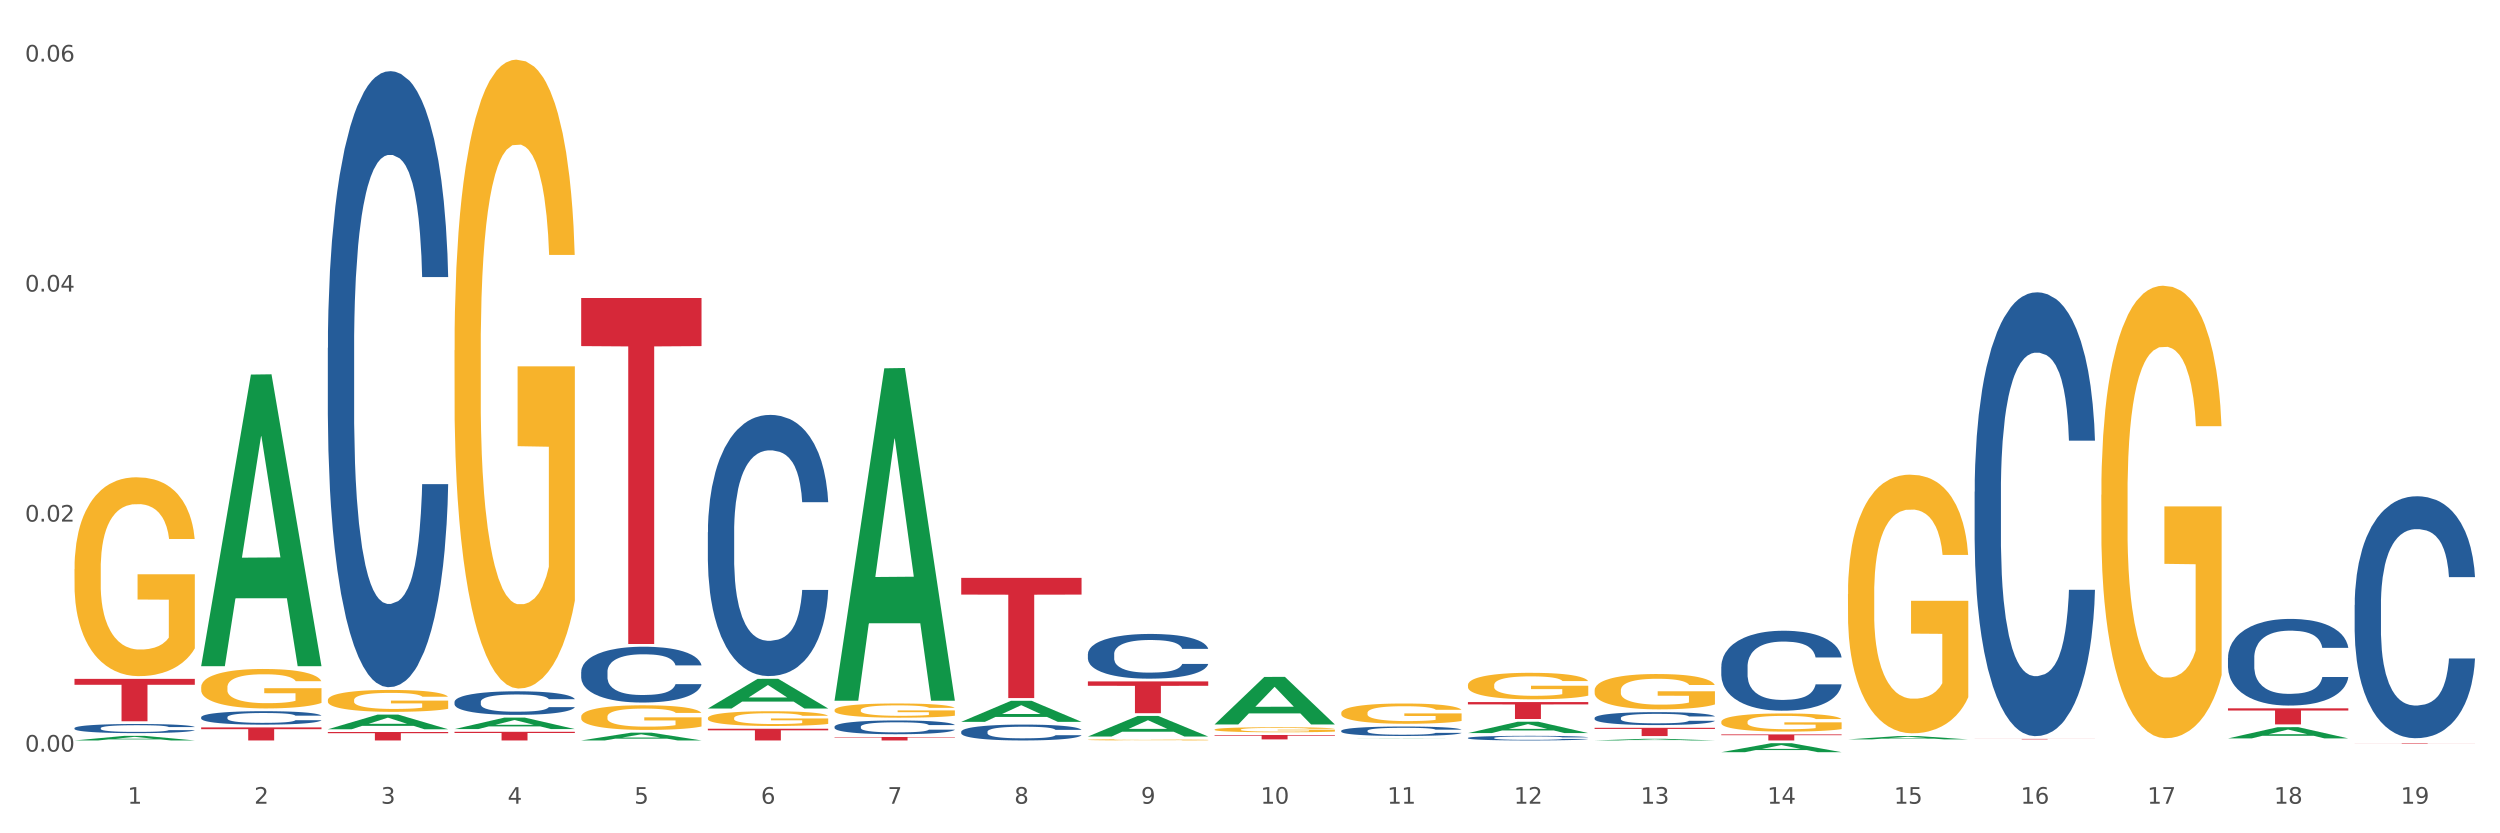 <?xml version="1.0" encoding="utf-8" standalone="no"?>
<!DOCTYPE svg PUBLIC "-//W3C//DTD SVG 1.1//EN"
  "http://www.w3.org/Graphics/SVG/1.1/DTD/svg11.dtd">
<svg xmlns:xlink="http://www.w3.org/1999/xlink" width="1080pt" height="360pt" viewBox="0 0 1080 360" xmlns="http://www.w3.org/2000/svg" version="1.1">
 <rect x="0" y="0" width="1080" height="360" fill="#333333" stroke="none"/>
 <defs>
  <style type="text/css">*{stroke-linejoin: round; stroke-linecap: butt}</style>
 </defs>
 <g id="figure_1">
  <g id="patch_1">
   <path d="M 0 360 
L 1080 360 
L 1080 0 
L 0 0 
z
" style="fill: #ffffff; stroke: #ffffff; stroke-linejoin: miter"/>
  </g>
  <g id="axes_1">
   <g id="matplotlib.axis_1">
    <g id="xtick_1">
     <g id="text_1">
      <!-- 1 -->
      <g style="fill: #4d4d4d" transform="translate(55.115 347.204) scale(0.096 -0.096)">
       <defs>
        <path id="DejaVuSans-31" d="M 794 531 
L 1825 531 
L 1825 4091 
L 703 3866 
L 703 4441 
L 1819 4666 
L 2450 4666 
L 2450 531 
L 3481 531 
L 3481 0 
L 794 0 
L 794 531 
z
" transform="scale(0.016)"/>
       </defs>
       <use xlink:href="#DejaVuSans-31"/>
      </g>
     </g>
    </g>
    <g id="xtick_2">
     <g id="text_2">
      <!-- 2 -->
      <g style="fill: #4d4d4d" transform="translate(109.839 347.204) scale(0.096 -0.096)">
       <defs>
        <path id="DejaVuSans-32" d="M 1228 531 
L 3431 531 
L 3431 0 
L 469 0 
L 469 531 
Q 828 903 1448 1529 
Q 2069 2156 2228 2338 
Q 2531 2678 2651 2914 
Q 2772 3150 2772 3378 
Q 2772 3750 2511 3984 
Q 2250 4219 1831 4219 
Q 1534 4219 1204 4116 
Q 875 4013 500 3803 
L 500 4441 
Q 881 4594 1212 4672 
Q 1544 4750 1819 4750 
Q 2544 4750 2975 4387 
Q 3406 4025 3406 3419 
Q 3406 3131 3298 2873 
Q 3191 2616 2906 2266 
Q 2828 2175 2409 1742 
Q 1991 1309 1228 531 
z
" transform="scale(0.016)"/>
       </defs>
       <use xlink:href="#DejaVuSans-32"/>
      </g>
     </g>
    </g>
    <g id="xtick_3">
     <g id="text_3">
      <!-- 3 -->
      <g style="fill: #4d4d4d" transform="translate(164.564 347.204) scale(0.096 -0.096)">
       <defs>
        <path id="DejaVuSans-33" d="M 2597 2516 
Q 3050 2419 3304 2112 
Q 3559 1806 3559 1356 
Q 3559 666 3084 287 
Q 2609 -91 1734 -91 
Q 1441 -91 1130 -33 
Q 819 25 488 141 
L 488 750 
Q 750 597 1062 519 
Q 1375 441 1716 441 
Q 2309 441 2620 675 
Q 2931 909 2931 1356 
Q 2931 1769 2642 2001 
Q 2353 2234 1838 2234 
L 1294 2234 
L 1294 2753 
L 1863 2753 
Q 2328 2753 2575 2939 
Q 2822 3125 2822 3475 
Q 2822 3834 2567 4026 
Q 2313 4219 1838 4219 
Q 1578 4219 1281 4162 
Q 984 4106 628 3988 
L 628 4550 
Q 988 4650 1302 4700 
Q 1616 4750 1894 4750 
Q 2613 4750 3031 4423 
Q 3450 4097 3450 3541 
Q 3450 3153 3228 2886 
Q 3006 2619 2597 2516 
z
" transform="scale(0.016)"/>
       </defs>
       <use xlink:href="#DejaVuSans-33"/>
      </g>
     </g>
    </g>
    <g id="xtick_4">
     <g id="text_4">
      <!-- 4 -->
      <g style="fill: #4d4d4d" transform="translate(219.288 347.204) scale(0.096 -0.096)">
       <defs>
        <path id="DejaVuSans-34" d="M 2419 4116 
L 825 1625 
L 2419 1625 
L 2419 4116 
z
M 2253 4666 
L 3047 4666 
L 3047 1625 
L 3713 1625 
L 3713 1100 
L 3047 1100 
L 3047 0 
L 2419 0 
L 2419 1100 
L 313 1100 
L 313 1709 
L 2253 4666 
z
" transform="scale(0.016)"/>
       </defs>
       <use xlink:href="#DejaVuSans-34"/>
      </g>
     </g>
    </g>
    <g id="xtick_5">
     <g id="text_5">
      <!-- 5 -->
      <g style="fill: #4d4d4d" transform="translate(274.012 347.204) scale(0.096 -0.096)">
       <defs>
        <path id="DejaVuSans-35" d="M 691 4666 
L 3169 4666 
L 3169 4134 
L 1269 4134 
L 1269 2991 
Q 1406 3038 1543 3061 
Q 1681 3084 1819 3084 
Q 2600 3084 3056 2656 
Q 3513 2228 3513 1497 
Q 3513 744 3044 326 
Q 2575 -91 1722 -91 
Q 1428 -91 1123 -41 
Q 819 9 494 109 
L 494 744 
Q 775 591 1075 516 
Q 1375 441 1709 441 
Q 2250 441 2565 725 
Q 2881 1009 2881 1497 
Q 2881 1984 2565 2268 
Q 2250 2553 1709 2553 
Q 1456 2553 1204 2497 
Q 953 2441 691 2322 
L 691 4666 
z
" transform="scale(0.016)"/>
       </defs>
       <use xlink:href="#DejaVuSans-35"/>
      </g>
     </g>
    </g>
    <g id="xtick_6">
     <g id="text_6">
      <!-- 6 -->
      <g style="fill: #4d4d4d" transform="translate(328.736 347.204) scale(0.096 -0.096)">
       <defs>
        <path id="DejaVuSans-36" d="M 2113 2584 
Q 1688 2584 1439 2293 
Q 1191 2003 1191 1497 
Q 1191 994 1439 701 
Q 1688 409 2113 409 
Q 2538 409 2786 701 
Q 3034 994 3034 1497 
Q 3034 2003 2786 2293 
Q 2538 2584 2113 2584 
z
M 3366 4563 
L 3366 3988 
Q 3128 4100 2886 4159 
Q 2644 4219 2406 4219 
Q 1781 4219 1451 3797 
Q 1122 3375 1075 2522 
Q 1259 2794 1537 2939 
Q 1816 3084 2150 3084 
Q 2853 3084 3261 2657 
Q 3669 2231 3669 1497 
Q 3669 778 3244 343 
Q 2819 -91 2113 -91 
Q 1303 -91 875 529 
Q 447 1150 447 2328 
Q 447 3434 972 4092 
Q 1497 4750 2381 4750 
Q 2619 4750 2861 4703 
Q 3103 4656 3366 4563 
z
" transform="scale(0.016)"/>
       </defs>
       <use xlink:href="#DejaVuSans-36"/>
      </g>
     </g>
    </g>
    <g id="xtick_7">
     <g id="text_7">
      <!-- 7 -->
      <g style="fill: #4d4d4d" transform="translate(383.461 347.204) scale(0.096 -0.096)">
       <defs>
        <path id="DejaVuSans-37" d="M 525 4666 
L 3525 4666 
L 3525 4397 
L 1831 0 
L 1172 0 
L 2766 4134 
L 525 4134 
L 525 4666 
z
" transform="scale(0.016)"/>
       </defs>
       <use xlink:href="#DejaVuSans-37"/>
      </g>
     </g>
    </g>
    <g id="xtick_8">
     <g id="text_8">
      <!-- 8 -->
      <g style="fill: #4d4d4d" transform="translate(438.185 347.204) scale(0.096 -0.096)">
       <defs>
        <path id="DejaVuSans-38" d="M 2034 2216 
Q 1584 2216 1326 1975 
Q 1069 1734 1069 1313 
Q 1069 891 1326 650 
Q 1584 409 2034 409 
Q 2484 409 2743 651 
Q 3003 894 3003 1313 
Q 3003 1734 2745 1975 
Q 2488 2216 2034 2216 
z
M 1403 2484 
Q 997 2584 770 2862 
Q 544 3141 544 3541 
Q 544 4100 942 4425 
Q 1341 4750 2034 4750 
Q 2731 4750 3128 4425 
Q 3525 4100 3525 3541 
Q 3525 3141 3298 2862 
Q 3072 2584 2669 2484 
Q 3125 2378 3379 2068 
Q 3634 1759 3634 1313 
Q 3634 634 3220 271 
Q 2806 -91 2034 -91 
Q 1263 -91 848 271 
Q 434 634 434 1313 
Q 434 1759 690 2068 
Q 947 2378 1403 2484 
z
M 1172 3481 
Q 1172 3119 1398 2916 
Q 1625 2713 2034 2713 
Q 2441 2713 2670 2916 
Q 2900 3119 2900 3481 
Q 2900 3844 2670 4047 
Q 2441 4250 2034 4250 
Q 1625 4250 1398 4047 
Q 1172 3844 1172 3481 
z
" transform="scale(0.016)"/>
       </defs>
       <use xlink:href="#DejaVuSans-38"/>
      </g>
     </g>
    </g>
    <g id="xtick_9">
     <g id="text_9">
      <!-- 9 -->
      <g style="fill: #4d4d4d" transform="translate(492.909 347.204) scale(0.096 -0.096)">
       <defs>
        <path id="DejaVuSans-39" d="M 703 97 
L 703 672 
Q 941 559 1184 500 
Q 1428 441 1663 441 
Q 2288 441 2617 861 
Q 2947 1281 2994 2138 
Q 2813 1869 2534 1725 
Q 2256 1581 1919 1581 
Q 1219 1581 811 2004 
Q 403 2428 403 3163 
Q 403 3881 828 4315 
Q 1253 4750 1959 4750 
Q 2769 4750 3195 4129 
Q 3622 3509 3622 2328 
Q 3622 1225 3098 567 
Q 2575 -91 1691 -91 
Q 1453 -91 1209 -44 
Q 966 3 703 97 
z
M 1959 2075 
Q 2384 2075 2632 2365 
Q 2881 2656 2881 3163 
Q 2881 3666 2632 3958 
Q 2384 4250 1959 4250 
Q 1534 4250 1286 3958 
Q 1038 3666 1038 3163 
Q 1038 2656 1286 2365 
Q 1534 2075 1959 2075 
z
" transform="scale(0.016)"/>
       </defs>
       <use xlink:href="#DejaVuSans-39"/>
      </g>
     </g>
    </g>
    <g id="xtick_10">
     <g id="text_10">
      <!-- 10 -->
      <g style="fill: #4d4d4d" transform="translate(544.58 347.204) scale(0.096 -0.096)">
       <defs>
        <path id="DejaVuSans-30" d="M 2034 4250 
Q 1547 4250 1301 3770 
Q 1056 3291 1056 2328 
Q 1056 1369 1301 889 
Q 1547 409 2034 409 
Q 2525 409 2770 889 
Q 3016 1369 3016 2328 
Q 3016 3291 2770 3770 
Q 2525 4250 2034 4250 
z
M 2034 4750 
Q 2819 4750 3233 4129 
Q 3647 3509 3647 2328 
Q 3647 1150 3233 529 
Q 2819 -91 2034 -91 
Q 1250 -91 836 529 
Q 422 1150 422 2328 
Q 422 3509 836 4129 
Q 1250 4750 2034 4750 
z
" transform="scale(0.016)"/>
       </defs>
       <use xlink:href="#DejaVuSans-31"/>
       <use xlink:href="#DejaVuSans-30" transform="translate(63.623 0)"/>
      </g>
     </g>
    </g>
    <g id="xtick_11">
     <g id="text_11">
      <!-- 11 -->
      <g style="fill: #4d4d4d" transform="translate(599.304 347.204) scale(0.096 -0.096)">
       <use xlink:href="#DejaVuSans-31"/>
       <use xlink:href="#DejaVuSans-31" transform="translate(63.623 0)"/>
      </g>
     </g>
    </g>
    <g id="xtick_12">
     <g id="text_12">
      <!-- 12 -->
      <g style="fill: #4d4d4d" transform="translate(654.028 347.204) scale(0.096 -0.096)">
       <use xlink:href="#DejaVuSans-31"/>
       <use xlink:href="#DejaVuSans-32" transform="translate(63.623 0)"/>
      </g>
     </g>
    </g>
    <g id="xtick_13">
     <g id="text_13">
      <!-- 13 -->
      <g style="fill: #4d4d4d" transform="translate(708.752 347.204) scale(0.096 -0.096)">
       <use xlink:href="#DejaVuSans-31"/>
       <use xlink:href="#DejaVuSans-33" transform="translate(63.623 0)"/>
      </g>
     </g>
    </g>
    <g id="xtick_14">
     <g id="text_14">
      <!-- 14 -->
      <g style="fill: #4d4d4d" transform="translate(763.477 347.204) scale(0.096 -0.096)">
       <use xlink:href="#DejaVuSans-31"/>
       <use xlink:href="#DejaVuSans-34" transform="translate(63.623 0)"/>
      </g>
     </g>
    </g>
    <g id="xtick_15">
     <g id="text_15">
      <!-- 15 -->
      <g style="fill: #4d4d4d" transform="translate(818.201 347.204) scale(0.096 -0.096)">
       <use xlink:href="#DejaVuSans-31"/>
       <use xlink:href="#DejaVuSans-35" transform="translate(63.623 0)"/>
      </g>
     </g>
    </g>
    <g id="xtick_16">
     <g id="text_16">
      <!-- 16 -->
      <g style="fill: #4d4d4d" transform="translate(872.925 347.204) scale(0.096 -0.096)">
       <use xlink:href="#DejaVuSans-31"/>
       <use xlink:href="#DejaVuSans-36" transform="translate(63.623 0)"/>
      </g>
     </g>
    </g>
    <g id="xtick_17">
     <g id="text_17">
      <!-- 17 -->
      <g style="fill: #4d4d4d" transform="translate(927.649 347.204) scale(0.096 -0.096)">
       <use xlink:href="#DejaVuSans-31"/>
       <use xlink:href="#DejaVuSans-37" transform="translate(63.623 0)"/>
      </g>
     </g>
    </g>
    <g id="xtick_18">
     <g id="text_18">
      <!-- 18 -->
      <g style="fill: #4d4d4d" transform="translate(982.374 347.204) scale(0.096 -0.096)">
       <use xlink:href="#DejaVuSans-31"/>
       <use xlink:href="#DejaVuSans-38" transform="translate(63.623 0)"/>
      </g>
     </g>
    </g>
    <g id="xtick_19">
     <g id="text_19">
      <!-- 19 -->
      <g style="fill: #4d4d4d" transform="translate(1037.098 347.204) scale(0.096 -0.096)">
       <use xlink:href="#DejaVuSans-31"/>
       <use xlink:href="#DejaVuSans-39" transform="translate(63.623 0)"/>
      </g>
     </g>
    </g>
    <g id="xtick_20"/>
    <g id="xtick_21"/>
    <g id="xtick_22"/>
    <g id="xtick_23"/>
    <g id="xtick_24"/>
    <g id="xtick_25"/>
    <g id="xtick_26"/>
    <g id="xtick_27"/>
    <g id="xtick_28"/>
    <g id="xtick_29"/>
    <g id="xtick_30"/>
    <g id="xtick_31"/>
    <g id="xtick_32"/>
    <g id="xtick_33"/>
    <g id="xtick_34"/>
    <g id="xtick_35"/>
    <g id="xtick_36"/>
    <g id="xtick_37"/>
   </g>
   <g id="matplotlib.axis_2">
    <g id="ytick_1">
     <g id="text_20">
      <!-- 0.00 -->
      <g style="fill: #4d4d4d" transform="translate(10.8 324.704) scale(0.096 -0.096)">
       <defs>
        <path id="DejaVuSans-2e" d="M 684 794 
L 1344 794 
L 1344 0 
L 684 0 
L 684 794 
z
" transform="scale(0.016)"/>
       </defs>
       <use xlink:href="#DejaVuSans-30"/>
       <use xlink:href="#DejaVuSans-2e" transform="translate(63.623 0)"/>
       <use xlink:href="#DejaVuSans-30" transform="translate(95.41 0)"/>
       <use xlink:href="#DejaVuSans-30" transform="translate(159.033 0)"/>
      </g>
     </g>
    </g>
    <g id="ytick_2">
     <g id="text_21">
      <!-- 0.02 -->
      <g style="fill: #4d4d4d" transform="translate(10.8 225.334) scale(0.096 -0.096)">
       <use xlink:href="#DejaVuSans-30"/>
       <use xlink:href="#DejaVuSans-2e" transform="translate(63.623 0)"/>
       <use xlink:href="#DejaVuSans-30" transform="translate(95.41 0)"/>
       <use xlink:href="#DejaVuSans-32" transform="translate(159.033 0)"/>
      </g>
     </g>
    </g>
    <g id="ytick_3">
     <g id="text_22">
      <!-- 0.04 -->
      <g style="fill: #4d4d4d" transform="translate(10.8 125.964) scale(0.096 -0.096)">
       <use xlink:href="#DejaVuSans-30"/>
       <use xlink:href="#DejaVuSans-2e" transform="translate(63.623 0)"/>
       <use xlink:href="#DejaVuSans-30" transform="translate(95.41 0)"/>
       <use xlink:href="#DejaVuSans-34" transform="translate(159.033 0)"/>
      </g>
     </g>
    </g>
    <g id="ytick_4">
     <g id="text_23">
      <!-- 0.06 -->
      <g style="fill: #4d4d4d" transform="translate(10.8 26.594) scale(0.096 -0.096)">
       <use xlink:href="#DejaVuSans-30"/>
       <use xlink:href="#DejaVuSans-2e" transform="translate(63.623 0)"/>
       <use xlink:href="#DejaVuSans-30" transform="translate(95.41 0)"/>
       <use xlink:href="#DejaVuSans-36" transform="translate(159.033 0)"/>
      </g>
     </g>
    </g>
    <g id="ytick_5"/>
    <g id="ytick_6"/>
    <g id="ytick_7"/>
   </g>
   <g id="PolyCollection_1">
    <path d="M 32.175 319.872 
L 32.229 319.87 
L 53.667 317.898 
L 62.564 317.896 
L 84.163 319.876 
L 73.873 319.876 
L 69.21 319.415 
L 47.075 319.415 
L 46.914 319.422 
L 42.412 319.876 
L 32.175 319.876 
L 32.175 319.872 
L 49.862 319.14 
L 66.423 319.138 
L 58.223 318.318 
L 58.115 318.314 
L 58.008 318.32 
L 49.808 319.138 
L 49.862 319.14 
L 32.175 319.872 
z
" clip-path="url(#p1142f6695e)" style="fill: #109648"/>
    <path d="M 305.796 229.928 
L 305.858 229.825 
L 305.858 226.939 
L 306.042 223.024 
L 306.718 215.81 
L 307.578 210.349 
L 309.053 203.96 
L 309.852 201.281 
L 310.897 198.292 
L 313.048 193.449 
L 315.506 189.327 
L 317.226 187.06 
L 318.517 185.618 
L 321.405 183.042 
L 323.064 181.908 
L 324.785 180.981 
L 326.26 180.362 
L 328.718 179.641 
L 330.684 179.332 
L 332.958 179.229 
L 334.863 179.332 
L 337.382 179.744 
L 341.07 180.981 
L 342.483 181.702 
L 344.388 182.939 
L 346.354 184.587 
L 347.952 186.236 
L 349.796 188.606 
L 351.701 191.697 
L 353.544 195.613 
L 354.835 199.22 
L 355.879 203.033 
L 356.801 207.67 
L 357.477 212.719 
L 357.784 216.944 
L 346.539 216.944 
L 346.232 213.131 
L 345.617 209.009 
L 345.002 206.227 
L 344.327 203.96 
L 343.282 201.384 
L 342.36 199.735 
L 340.824 197.777 
L 339.41 196.541 
L 338.243 195.819 
L 336.829 195.201 
L 333.818 194.583 
L 331.667 194.583 
L 330.316 194.789 
L 328.656 195.304 
L 327.243 196.025 
L 325.584 197.262 
L 324.293 198.602 
L 323.003 200.353 
L 322.265 201.59 
L 321.159 203.857 
L 320.422 205.712 
L 319.439 208.906 
L 318.886 211.173 
L 317.902 217.047 
L 317.472 221.375 
L 317.288 224.363 
L 317.165 227.661 
L 317.165 243.736 
L 317.534 250.949 
L 317.841 254.041 
L 318.332 257.544 
L 319.254 262.078 
L 320.606 266.509 
L 322.02 269.704 
L 323.187 271.662 
L 324.293 273.104 
L 325.399 274.238 
L 326.751 275.268 
L 327.857 275.886 
L 329.517 276.505 
L 331.483 276.814 
L 333.019 276.814 
L 336.153 276.299 
L 337.567 275.783 
L 338.919 275.062 
L 340.394 273.929 
L 341.561 272.692 
L 342.237 271.765 
L 343.343 269.807 
L 344.204 267.746 
L 344.941 265.376 
L 345.433 263.315 
L 345.986 260.223 
L 346.416 256.72 
L 346.539 254.865 
L 357.784 254.865 
L 357.539 258.575 
L 357.108 262.181 
L 356.248 267.024 
L 355.572 269.807 
L 354.527 273.207 
L 353.421 276.093 
L 351.885 279.287 
L 350.472 281.657 
L 348.997 283.718 
L 347.399 285.573 
L 344.511 288.149 
L 343.466 288.87 
L 341.254 290.107 
L 339.533 290.828 
L 337.014 291.55 
L 334.433 291.962 
L 331.729 292.065 
L 329.332 291.859 
L 326.69 291.24 
L 325.031 290.622 
L 323.187 289.695 
L 321.036 288.252 
L 319.008 286.5 
L 317.103 284.439 
L 315.321 282.069 
L 313.662 279.39 
L 311.511 274.959 
L 309.914 270.631 
L 308.746 266.612 
L 307.947 263.212 
L 307.148 258.884 
L 306.718 255.895 
L 306.042 248.682 
L 305.796 241.984 
L 305.796 229.928 
z
" clip-path="url(#p1142f6695e)" style="fill: #255c99"/>
    <path d="M 251.072 290.216 
L 251.134 290.194 
L 251.134 289.578 
L 251.318 288.74 
L 251.994 287.198 
L 252.854 286.031 
L 254.329 284.665 
L 255.128 284.092 
L 256.173 283.454 
L 258.323 282.418 
L 260.781 281.537 
L 262.502 281.053 
L 263.793 280.744 
L 266.681 280.193 
L 268.34 279.951 
L 270.061 279.753 
L 271.535 279.621 
L 273.994 279.467 
L 275.96 279.4 
L 278.234 279.378 
L 280.139 279.4 
L 282.658 279.489 
L 286.345 279.753 
L 287.759 279.907 
L 289.664 280.171 
L 291.63 280.524 
L 293.228 280.876 
L 295.071 281.383 
L 296.976 282.044 
L 298.82 282.881 
L 300.11 283.652 
L 301.155 284.467 
L 302.077 285.458 
L 302.753 286.538 
L 303.06 287.441 
L 291.815 287.441 
L 291.507 286.626 
L 290.893 285.745 
L 290.278 285.15 
L 289.602 284.665 
L 288.558 284.115 
L 287.636 283.762 
L 286.1 283.344 
L 284.686 283.079 
L 283.519 282.925 
L 282.105 282.793 
L 279.094 282.661 
L 276.943 282.661 
L 275.591 282.705 
L 273.932 282.815 
L 272.519 282.969 
L 270.86 283.233 
L 269.569 283.52 
L 268.279 283.894 
L 267.541 284.159 
L 266.435 284.643 
L 265.698 285.04 
L 264.714 285.723 
L 264.161 286.207 
L 263.178 287.463 
L 262.748 288.388 
L 262.564 289.027 
L 262.441 289.732 
L 262.441 293.168 
L 262.809 294.71 
L 263.117 295.371 
L 263.608 296.12 
L 264.53 297.089 
L 265.882 298.036 
L 267.295 298.719 
L 268.463 299.138 
L 269.569 299.446 
L 270.675 299.689 
L 272.027 299.909 
L 273.133 300.041 
L 274.792 300.173 
L 276.759 300.239 
L 278.295 300.239 
L 281.429 300.129 
L 282.843 300.019 
L 284.195 299.865 
L 285.669 299.622 
L 286.837 299.358 
L 287.513 299.16 
L 288.619 298.741 
L 289.479 298.301 
L 290.217 297.794 
L 290.708 297.354 
L 291.261 296.693 
L 291.692 295.944 
L 291.815 295.547 
L 303.06 295.547 
L 302.814 296.34 
L 302.384 297.111 
L 301.524 298.147 
L 300.848 298.741 
L 299.803 299.468 
L 298.697 300.085 
L 297.161 300.768 
L 295.747 301.275 
L 294.273 301.715 
L 292.675 302.112 
L 289.787 302.662 
L 288.742 302.817 
L 286.53 303.081 
L 284.809 303.235 
L 282.29 303.389 
L 279.709 303.477 
L 277.005 303.499 
L 274.608 303.455 
L 271.966 303.323 
L 270.306 303.191 
L 268.463 302.993 
L 266.312 302.684 
L 264.284 302.31 
L 262.379 301.869 
L 260.597 301.363 
L 258.938 300.79 
L 256.787 299.843 
L 255.189 298.918 
L 254.022 298.058 
L 253.223 297.332 
L 252.424 296.406 
L 251.994 295.767 
L 251.318 294.226 
L 251.072 292.794 
L 251.072 290.216 
z
" clip-path="url(#p1142f6695e)" style="fill: #255c99"/>
    <path d="M 196.348 303.215 
L 196.409 303.206 
L 196.409 302.946 
L 196.594 302.592 
L 197.27 301.94 
L 198.13 301.447 
L 199.605 300.87 
L 200.404 300.628 
L 201.448 300.358 
L 203.599 299.921 
L 206.057 299.549 
L 207.778 299.344 
L 209.068 299.214 
L 211.957 298.981 
L 213.616 298.879 
L 215.336 298.795 
L 216.811 298.739 
L 219.269 298.674 
L 221.236 298.646 
L 223.509 298.637 
L 225.414 298.646 
L 227.934 298.683 
L 231.621 298.795 
L 233.034 298.86 
L 234.939 298.972 
L 236.906 299.121 
L 238.504 299.269 
L 240.347 299.484 
L 242.252 299.763 
L 244.096 300.116 
L 245.386 300.442 
L 246.431 300.786 
L 247.353 301.205 
L 248.029 301.661 
L 248.336 302.043 
L 237.09 302.043 
L 236.783 301.698 
L 236.168 301.326 
L 235.554 301.075 
L 234.878 300.87 
L 233.833 300.638 
L 232.912 300.489 
L 231.375 300.312 
L 229.962 300.2 
L 228.794 300.135 
L 227.381 300.079 
L 224.37 300.023 
L 222.219 300.023 
L 220.867 300.042 
L 219.208 300.088 
L 217.794 300.154 
L 216.135 300.265 
L 214.845 300.386 
L 213.554 300.544 
L 212.817 300.656 
L 211.711 300.861 
L 210.973 301.028 
L 209.99 301.317 
L 209.437 301.522 
L 208.454 302.052 
L 208.024 302.443 
L 207.839 302.713 
L 207.716 303.011 
L 207.716 304.463 
L 208.085 305.114 
L 208.392 305.393 
L 208.884 305.71 
L 209.806 306.119 
L 211.158 306.519 
L 212.571 306.808 
L 213.739 306.985 
L 214.845 307.115 
L 215.951 307.217 
L 217.303 307.31 
L 218.409 307.366 
L 220.068 307.422 
L 222.035 307.45 
L 223.571 307.45 
L 226.705 307.403 
L 228.118 307.357 
L 229.47 307.292 
L 230.945 307.189 
L 232.113 307.078 
L 232.789 306.994 
L 233.895 306.817 
L 234.755 306.631 
L 235.492 306.417 
L 235.984 306.231 
L 236.537 305.952 
L 236.967 305.635 
L 237.09 305.468 
L 248.336 305.468 
L 248.09 305.803 
L 247.66 306.128 
L 246.8 306.566 
L 246.124 306.817 
L 245.079 307.124 
L 243.973 307.385 
L 242.437 307.673 
L 241.023 307.887 
L 239.548 308.074 
L 237.951 308.241 
L 235.062 308.474 
L 234.018 308.539 
L 231.805 308.651 
L 230.085 308.716 
L 227.565 308.781 
L 224.984 308.818 
L 222.28 308.827 
L 219.884 308.809 
L 217.241 308.753 
L 215.582 308.697 
L 213.739 308.613 
L 211.588 308.483 
L 209.56 308.325 
L 207.655 308.139 
L 205.873 307.925 
L 204.214 307.683 
L 202.063 307.282 
L 200.465 306.892 
L 199.298 306.529 
L 198.499 306.222 
L 197.7 305.831 
L 197.27 305.561 
L 196.594 304.909 
L 196.348 304.304 
L 196.348 303.215 
z
" clip-path="url(#p1142f6695e)" style="fill: #255c99"/>
    <path d="M 141.624 150.316 
L 141.685 150.073 
L 141.685 143.267 
L 141.869 134.031 
L 142.545 117.018 
L 143.406 104.136 
L 144.88 89.066 
L 145.679 82.747 
L 146.724 75.699 
L 148.875 64.275 
L 151.333 54.553 
L 153.054 49.206 
L 154.344 45.803 
L 157.232 39.727 
L 158.891 37.053 
L 160.612 34.866 
L 162.087 33.408 
L 164.545 31.706 
L 166.511 30.977 
L 168.785 30.734 
L 170.69 30.977 
L 173.21 31.949 
L 176.897 34.866 
L 178.31 36.567 
L 180.215 39.484 
L 182.182 43.373 
L 183.779 47.261 
L 185.623 52.852 
L 187.528 60.143 
L 189.371 69.379 
L 190.662 77.886 
L 191.707 86.879 
L 192.628 97.816 
L 193.304 109.726 
L 193.612 119.691 
L 182.366 119.691 
L 182.059 110.698 
L 181.444 100.976 
L 180.83 94.414 
L 180.154 89.066 
L 179.109 82.99 
L 178.187 79.101 
L 176.651 74.483 
L 175.238 71.567 
L 174.07 69.865 
L 172.657 68.407 
L 169.645 66.949 
L 167.495 66.949 
L 166.143 67.435 
L 164.484 68.65 
L 163.07 70.351 
L 161.411 73.268 
L 160.12 76.428 
L 158.83 80.56 
L 158.093 83.476 
L 156.986 88.823 
L 156.249 93.198 
L 155.266 100.733 
L 154.713 106.08 
L 153.73 119.934 
L 153.299 130.142 
L 153.115 137.191 
L 152.992 144.969 
L 152.992 182.885 
L 153.361 199.898 
L 153.668 207.19 
L 154.16 215.454 
L 155.081 226.148 
L 156.433 236.599 
L 157.847 244.134 
L 159.014 248.752 
L 160.12 252.155 
L 161.227 254.828 
L 162.579 257.259 
L 163.685 258.717 
L 165.344 260.175 
L 167.31 260.905 
L 168.847 260.905 
L 171.981 259.689 
L 173.394 258.474 
L 174.746 256.773 
L 176.221 254.099 
L 177.388 251.182 
L 178.064 248.995 
L 179.17 244.377 
L 180.031 239.516 
L 180.768 233.926 
L 181.26 229.065 
L 181.813 221.773 
L 182.243 213.509 
L 182.366 209.134 
L 193.612 209.134 
L 193.366 217.884 
L 192.936 226.391 
L 192.075 237.815 
L 191.399 244.377 
L 190.355 252.398 
L 189.249 259.203 
L 187.712 266.738 
L 186.299 272.328 
L 184.824 277.189 
L 183.226 281.564 
L 180.338 287.64 
L 179.293 289.342 
L 177.081 292.258 
L 175.36 293.96 
L 172.841 295.661 
L 170.26 296.633 
L 167.556 296.876 
L 165.16 296.39 
L 162.517 294.932 
L 160.858 293.474 
L 159.014 291.286 
L 156.864 287.883 
L 154.836 283.751 
L 152.931 278.89 
L 151.149 273.3 
L 149.489 266.981 
L 147.339 256.53 
L 145.741 246.321 
L 144.573 236.842 
L 143.774 228.822 
L 142.975 218.613 
L 142.545 211.565 
L 141.869 194.551 
L 141.624 178.753 
L 141.624 150.316 
z
" clip-path="url(#p1142f6695e)" style="fill: #255c99"/>
    <path d="M 86.899 309.847 
L 86.961 309.842 
L 86.961 309.693 
L 87.145 309.491 
L 87.821 309.119 
L 88.681 308.837 
L 90.156 308.507 
L 90.955 308.369 
L 92 308.215 
L 94.151 307.965 
L 96.609 307.753 
L 98.329 307.636 
L 99.62 307.561 
L 102.508 307.428 
L 104.167 307.37 
L 105.888 307.322 
L 107.363 307.29 
L 109.821 307.253 
L 111.787 307.237 
L 114.061 307.232 
L 115.966 307.237 
L 118.485 307.258 
L 122.172 307.322 
L 123.586 307.359 
L 125.491 307.423 
L 127.457 307.508 
L 129.055 307.593 
L 130.899 307.715 
L 132.804 307.875 
L 134.647 308.077 
L 135.938 308.263 
L 136.982 308.46 
L 137.904 308.699 
L 138.58 308.959 
L 138.887 309.177 
L 127.642 309.177 
L 127.334 308.98 
L 126.72 308.768 
L 126.105 308.624 
L 125.429 308.507 
L 124.385 308.374 
L 123.463 308.289 
L 121.927 308.188 
L 120.513 308.125 
L 119.346 308.087 
L 117.932 308.056 
L 114.921 308.024 
L 112.77 308.024 
L 111.418 308.034 
L 109.759 308.061 
L 108.346 308.098 
L 106.687 308.162 
L 105.396 308.231 
L 104.106 308.321 
L 103.368 308.385 
L 102.262 308.502 
L 101.525 308.598 
L 100.542 308.763 
L 99.988 308.879 
L 99.005 309.182 
L 98.575 309.406 
L 98.391 309.56 
L 98.268 309.73 
L 98.268 310.559 
L 98.637 310.931 
L 98.944 311.091 
L 99.435 311.271 
L 100.357 311.505 
L 101.709 311.734 
L 103.122 311.899 
L 104.29 312 
L 105.396 312.074 
L 106.502 312.132 
L 107.854 312.186 
L 108.96 312.218 
L 110.62 312.249 
L 112.586 312.265 
L 114.122 312.265 
L 117.256 312.239 
L 118.67 312.212 
L 120.022 312.175 
L 121.497 312.117 
L 122.664 312.053 
L 123.34 312.005 
L 124.446 311.904 
L 125.307 311.798 
L 126.044 311.675 
L 126.536 311.569 
L 127.089 311.41 
L 127.519 311.229 
L 127.642 311.133 
L 138.887 311.133 
L 138.642 311.325 
L 138.211 311.511 
L 137.351 311.76 
L 136.675 311.904 
L 135.63 312.079 
L 134.524 312.228 
L 132.988 312.393 
L 131.575 312.515 
L 130.1 312.622 
L 128.502 312.717 
L 125.614 312.85 
L 124.569 312.887 
L 122.357 312.951 
L 120.636 312.988 
L 118.117 313.025 
L 115.536 313.047 
L 112.832 313.052 
L 110.435 313.041 
L 107.793 313.01 
L 106.134 312.978 
L 104.29 312.93 
L 102.139 312.855 
L 100.111 312.765 
L 98.206 312.659 
L 96.424 312.536 
L 94.765 312.398 
L 92.614 312.17 
L 91.017 311.946 
L 89.849 311.739 
L 89.05 311.564 
L 88.251 311.34 
L 87.821 311.186 
L 87.145 310.814 
L 86.899 310.469 
L 86.899 309.847 
z
" clip-path="url(#p1142f6695e)" style="fill: #255c99"/>
    <path d="M 32.175 314.538 
L 32.236 314.534 
L 32.236 314.433 
L 32.421 314.296 
L 33.097 314.043 
L 33.957 313.852 
L 35.432 313.628 
L 36.231 313.534 
L 37.275 313.429 
L 39.426 313.26 
L 41.884 313.115 
L 43.605 313.036 
L 44.895 312.985 
L 47.784 312.895 
L 49.443 312.855 
L 51.164 312.823 
L 52.638 312.801 
L 55.096 312.776 
L 57.063 312.765 
L 59.337 312.762 
L 61.242 312.765 
L 63.761 312.78 
L 67.448 312.823 
L 68.862 312.848 
L 70.767 312.891 
L 72.733 312.949 
L 74.331 313.007 
L 76.174 313.09 
L 78.079 313.198 
L 79.923 313.336 
L 81.213 313.462 
L 82.258 313.595 
L 83.18 313.758 
L 83.856 313.935 
L 84.163 314.083 
L 72.917 314.083 
L 72.61 313.949 
L 71.996 313.805 
L 71.381 313.707 
L 70.705 313.628 
L 69.66 313.538 
L 68.739 313.48 
L 67.202 313.411 
L 65.789 313.368 
L 64.621 313.343 
L 63.208 313.321 
L 60.197 313.299 
L 58.046 313.299 
L 56.694 313.307 
L 55.035 313.325 
L 53.622 313.35 
L 51.962 313.393 
L 50.672 313.44 
L 49.381 313.502 
L 48.644 313.545 
L 47.538 313.624 
L 46.8 313.689 
L 45.817 313.801 
L 45.264 313.881 
L 44.281 314.086 
L 43.851 314.238 
L 43.666 314.343 
L 43.544 314.458 
L 43.544 315.021 
L 43.912 315.274 
L 44.22 315.382 
L 44.711 315.505 
L 45.633 315.664 
L 46.985 315.819 
L 48.398 315.931 
L 49.566 316 
L 50.672 316.05 
L 51.778 316.09 
L 53.13 316.126 
L 54.236 316.148 
L 55.895 316.169 
L 57.862 316.18 
L 59.398 316.18 
L 62.532 316.162 
L 63.945 316.144 
L 65.297 316.119 
L 66.772 316.079 
L 67.94 316.036 
L 68.616 316.003 
L 69.722 315.935 
L 70.582 315.863 
L 71.32 315.779 
L 71.811 315.707 
L 72.364 315.599 
L 72.795 315.476 
L 72.917 315.411 
L 84.163 315.411 
L 83.917 315.541 
L 83.487 315.668 
L 82.627 315.837 
L 81.951 315.935 
L 80.906 316.054 
L 79.8 316.155 
L 78.264 316.267 
L 76.85 316.35 
L 75.375 316.422 
L 73.778 316.487 
L 70.89 316.577 
L 69.845 316.603 
L 67.633 316.646 
L 65.912 316.671 
L 63.392 316.696 
L 60.811 316.711 
L 58.108 316.714 
L 55.711 316.707 
L 53.069 316.686 
L 51.409 316.664 
L 49.566 316.631 
L 47.415 316.581 
L 45.387 316.52 
L 43.482 316.447 
L 41.7 316.364 
L 40.041 316.27 
L 37.89 316.115 
L 36.292 315.964 
L 35.125 315.823 
L 34.326 315.704 
L 33.527 315.552 
L 33.097 315.447 
L 32.421 315.195 
L 32.175 314.96 
L 32.175 314.538 
z
" clip-path="url(#p1142f6695e)" style="fill: #255c99"/>
    <path d="M 32.175 293.279 
L 84.163 293.279 
L 84.163 295.822 
L 63.713 295.84 
L 63.713 311.58 
L 52.502 311.58 
L 52.502 295.84 
L 32.175 295.822 
L 32.175 293.296 
L 32.175 293.279 
z
" clip-path="url(#p1142f6695e)" style="fill: #d62839"/>
    <path d="M 86.899 314.233 
L 138.887 314.233 
L 138.887 315.017 
L 118.437 315.023 
L 118.437 319.876 
L 107.226 319.876 
L 107.226 315.023 
L 86.899 315.017 
L 86.899 314.239 
L 86.899 314.233 
z
" clip-path="url(#p1142f6695e)" style="fill: #d62839"/>
    <path d="M 141.624 316.229 
L 193.612 316.229 
L 193.612 316.736 
L 173.161 316.739 
L 173.161 319.876 
L 161.951 319.876 
L 161.951 316.739 
L 141.624 316.736 
L 141.624 316.232 
L 141.624 316.229 
z
" clip-path="url(#p1142f6695e)" style="fill: #d62839"/>
    <path d="M 360.521 313.908 
L 360.582 313.903 
L 360.582 313.751 
L 360.766 313.544 
L 361.442 313.163 
L 362.303 312.874 
L 363.778 312.537 
L 364.576 312.395 
L 365.621 312.237 
L 367.772 311.981 
L 370.23 311.764 
L 371.951 311.644 
L 373.241 311.568 
L 376.129 311.432 
L 377.789 311.372 
L 379.509 311.323 
L 380.984 311.29 
L 383.442 311.252 
L 385.409 311.236 
L 387.682 311.23 
L 389.587 311.236 
L 392.107 311.257 
L 395.794 311.323 
L 397.207 311.361 
L 399.112 311.426 
L 401.079 311.513 
L 402.676 311.6 
L 404.52 311.726 
L 406.425 311.889 
L 408.269 312.096 
L 409.559 312.286 
L 410.604 312.488 
L 411.525 312.733 
L 412.201 312.999 
L 412.509 313.223 
L 401.263 313.223 
L 400.956 313.021 
L 400.341 312.803 
L 399.727 312.656 
L 399.051 312.537 
L 398.006 312.401 
L 397.084 312.313 
L 395.548 312.21 
L 394.135 312.145 
L 392.967 312.107 
L 391.554 312.074 
L 388.543 312.041 
L 386.392 312.041 
L 385.04 312.052 
L 383.381 312.079 
L 381.967 312.117 
L 380.308 312.183 
L 379.018 312.254 
L 377.727 312.346 
L 376.99 312.411 
L 375.884 312.531 
L 375.146 312.629 
L 374.163 312.798 
L 373.61 312.918 
L 372.627 313.228 
L 372.196 313.457 
L 372.012 313.615 
L 371.889 313.789 
L 371.889 314.638 
L 372.258 315.019 
L 372.565 315.182 
L 373.057 315.367 
L 373.979 315.607 
L 375.33 315.841 
L 376.744 316.01 
L 377.911 316.113 
L 379.018 316.189 
L 380.124 316.249 
L 381.476 316.304 
L 382.582 316.336 
L 384.241 316.369 
L 386.207 316.385 
L 387.744 316.385 
L 390.878 316.358 
L 392.291 316.331 
L 393.643 316.293 
L 395.118 316.233 
L 396.285 316.168 
L 396.961 316.119 
L 398.068 316.015 
L 398.928 315.906 
L 399.665 315.781 
L 400.157 315.672 
L 400.71 315.509 
L 401.14 315.324 
L 401.263 315.226 
L 412.509 315.226 
L 412.263 315.422 
L 411.833 315.612 
L 410.972 315.868 
L 410.296 316.015 
L 409.252 316.195 
L 408.146 316.347 
L 406.609 316.516 
L 405.196 316.641 
L 403.721 316.75 
L 402.123 316.848 
L 399.235 316.984 
L 398.19 317.022 
L 395.978 317.088 
L 394.258 317.126 
L 391.738 317.164 
L 389.157 317.186 
L 386.453 317.191 
L 384.057 317.18 
L 381.414 317.148 
L 379.755 317.115 
L 377.911 317.066 
L 375.761 316.99 
L 373.733 316.897 
L 371.828 316.788 
L 370.046 316.663 
L 368.386 316.521 
L 366.236 316.287 
L 364.638 316.059 
L 363.47 315.846 
L 362.671 315.667 
L 361.873 315.438 
L 361.442 315.28 
L 360.766 314.899 
L 360.521 314.545 
L 360.521 313.908 
z
" clip-path="url(#p1142f6695e)" style="fill: #255c99"/>
    <path d="M 32.175 245.884 
L 32.236 245.805 
L 32.236 242.981 
L 32.359 240.548 
L 32.973 234.664 
L 33.894 229.799 
L 34.569 227.21 
L 35.244 225.091 
L 36.042 222.973 
L 37.024 220.776 
L 38.804 217.559 
L 39.909 215.911 
L 41.259 214.185 
L 43.714 211.674 
L 45.494 210.262 
L 47.336 209.085 
L 50.343 207.673 
L 52.307 207.045 
L 54.394 206.574 
L 56.911 206.26 
L 58.814 206.182 
L 62.987 206.417 
L 66.547 207.123 
L 68.266 207.673 
L 70.476 208.614 
L 71.642 209.242 
L 73.544 210.497 
L 75.509 212.145 
L 76.859 213.557 
L 78.884 216.225 
L 80.419 218.893 
L 81.831 222.188 
L 82.567 224.464 
L 83.12 226.582 
L 83.611 229.014 
L 84.102 232.859 
L 73.053 232.859 
L 72.624 230.113 
L 71.949 227.524 
L 70.967 225.013 
L 70.107 223.444 
L 68.634 221.482 
L 67.284 220.227 
L 65.872 219.285 
L 64.153 218.5 
L 62.803 218.108 
L 60.9 217.794 
L 57.156 217.873 
L 54.64 218.5 
L 52.921 219.285 
L 51.816 219.991 
L 50.834 220.776 
L 49.729 221.874 
L 48.44 223.522 
L 47.52 225.013 
L 46.599 226.896 
L 45.863 228.779 
L 45.187 230.976 
L 44.635 233.33 
L 44.205 235.762 
L 43.837 238.744 
L 43.53 243.687 
L 43.53 254.436 
L 43.653 256.868 
L 43.96 260.085 
L 44.328 262.518 
L 44.942 265.421 
L 45.494 267.382 
L 46.538 270.207 
L 47.704 272.561 
L 48.625 274.052 
L 49.545 275.307 
L 51.141 277.033 
L 52.921 278.445 
L 54.456 279.309 
L 56.542 280.093 
L 57.954 280.407 
L 59.182 280.564 
L 62.189 280.564 
L 64.338 280.329 
L 66.731 279.779 
L 68.573 279.073 
L 70.107 278.21 
L 71.826 276.798 
L 72.931 275.464 
L 72.931 259.065 
L 59.427 258.987 
L 59.427 248.081 
L 84.163 248.081 
L 84.163 280.093 
L 83.12 281.741 
L 81.953 283.232 
L 80.726 284.566 
L 78.884 286.213 
L 76.675 287.782 
L 74.711 288.881 
L 72.624 289.823 
L 70.169 290.686 
L 66.977 291.47 
L 65.013 291.784 
L 62.558 292.019 
L 59.673 292.098 
L 57.156 291.941 
L 54.701 291.549 
L 52.123 290.843 
L 49.607 289.823 
L 47.704 288.803 
L 45.801 287.547 
L 43.776 285.899 
L 42.18 284.33 
L 40.952 282.918 
L 39.602 281.113 
L 38.129 278.759 
L 37.024 276.641 
L 36.042 274.444 
L 34.998 271.619 
L 34.262 269.187 
L 33.525 266.127 
L 33.096 263.852 
L 32.605 260.321 
L 32.236 255.378 
L 32.175 245.884 
z
" clip-path="url(#p1142f6695e)" style="fill: #f7b32b"/>
    <path d="M 305.796 314.808 
L 357.784 314.808 
L 357.784 315.512 
L 337.334 315.517 
L 337.334 319.876 
L 326.123 319.876 
L 326.123 315.517 
L 305.796 315.512 
L 305.796 314.812 
L 305.796 314.808 
z
" clip-path="url(#p1142f6695e)" style="fill: #d62839"/>
    <path d="M 360.521 318.372 
L 412.509 318.372 
L 412.509 318.581 
L 392.058 318.583 
L 392.058 319.876 
L 380.848 319.876 
L 380.848 318.583 
L 360.521 318.581 
L 360.521 318.374 
L 360.521 318.372 
z
" clip-path="url(#p1142f6695e)" style="fill: #d62839"/>
    <path d="M 415.245 249.651 
L 467.233 249.651 
L 467.233 256.864 
L 446.783 256.913 
L 446.783 301.556 
L 435.572 301.556 
L 435.572 256.913 
L 415.245 256.864 
L 415.245 249.7 
L 415.245 249.651 
z
" clip-path="url(#p1142f6695e)" style="fill: #d62839"/>
    <path d="M 469.969 294.364 
L 521.957 294.364 
L 521.957 296.272 
L 501.507 296.285 
L 501.507 308.094 
L 490.296 308.094 
L 490.296 296.285 
L 469.969 296.272 
L 469.969 294.377 
L 469.969 294.364 
z
" clip-path="url(#p1142f6695e)" style="fill: #d62839"/>
    <path d="M 524.693 317.533 
L 576.682 317.533 
L 576.682 317.795 
L 556.231 317.797 
L 556.231 319.417 
L 545.021 319.417 
L 545.021 317.797 
L 524.693 317.795 
L 524.693 317.535 
L 524.693 317.533 
z
" clip-path="url(#p1142f6695e)" style="fill: #d62839"/>
    <path d="M 634.142 303.295 
L 686.13 303.295 
L 686.13 304.311 
L 665.68 304.317 
L 665.68 310.603 
L 654.469 310.603 
L 654.469 304.317 
L 634.142 304.311 
L 634.142 303.302 
L 634.142 303.295 
z
" clip-path="url(#p1142f6695e)" style="fill: #d62839"/>
    <path d="M 688.866 314.413 
L 740.854 314.413 
L 740.854 314.909 
L 720.404 314.912 
L 720.404 317.979 
L 709.193 317.979 
L 709.193 314.912 
L 688.866 314.909 
L 688.866 314.417 
L 688.866 314.413 
z
" clip-path="url(#p1142f6695e)" style="fill: #d62839"/>
    <path d="M 743.591 317.246 
L 795.579 317.246 
L 795.579 317.611 
L 775.128 317.614 
L 775.128 319.876 
L 763.918 319.876 
L 763.918 317.614 
L 743.591 317.611 
L 743.591 317.248 
L 743.591 317.246 
z
" clip-path="url(#p1142f6695e)" style="fill: #d62839"/>
    <path d="M 853.039 319.198 
L 905.027 319.198 
L 905.027 319.227 
L 884.577 319.227 
L 884.577 319.405 
L 873.366 319.405 
L 873.366 319.227 
L 853.039 319.227 
L 853.039 319.198 
L 853.039 319.198 
z
" clip-path="url(#p1142f6695e)" style="fill: #d62839"/>
    <path d="M 251.072 128.742 
L 303.06 128.742 
L 303.06 149.512 
L 282.61 149.652 
L 282.61 278.197 
L 271.399 278.197 
L 271.399 149.652 
L 251.072 149.512 
L 251.072 128.883 
L 251.072 128.742 
z
" clip-path="url(#p1142f6695e)" style="fill: #d62839"/>
    <path d="M 962.488 305.991 
L 1014.476 305.991 
L 1014.476 306.958 
L 994.025 306.965 
L 994.025 312.953 
L 982.815 312.953 
L 982.815 306.965 
L 962.488 306.958 
L 962.488 305.997 
L 962.488 305.991 
z
" clip-path="url(#p1142f6695e)" style="fill: #d62839"/>
    <path d="M 415.245 316.098 
L 415.306 316.092 
L 415.306 315.916 
L 415.491 315.678 
L 416.167 315.24 
L 417.027 314.908 
L 418.502 314.519 
L 419.301 314.356 
L 420.345 314.175 
L 422.496 313.88 
L 424.954 313.63 
L 426.675 313.492 
L 427.965 313.404 
L 430.854 313.247 
L 432.513 313.179 
L 434.233 313.122 
L 435.708 313.085 
L 438.166 313.041 
L 440.133 313.022 
L 442.407 313.016 
L 444.312 313.022 
L 446.831 313.047 
L 450.518 313.122 
L 451.932 313.166 
L 453.837 313.241 
L 455.803 313.341 
L 457.401 313.442 
L 459.244 313.586 
L 461.149 313.774 
L 462.993 314.012 
L 464.283 314.231 
L 465.328 314.463 
L 466.25 314.745 
L 466.926 315.052 
L 467.233 315.309 
L 455.987 315.309 
L 455.68 315.077 
L 455.066 314.826 
L 454.451 314.657 
L 453.775 314.519 
L 452.73 314.363 
L 451.809 314.262 
L 450.272 314.143 
L 448.859 314.068 
L 447.691 314.024 
L 446.278 313.987 
L 443.267 313.949 
L 441.116 313.949 
L 439.764 313.962 
L 438.105 313.993 
L 436.692 314.037 
L 435.032 314.112 
L 433.742 314.193 
L 432.451 314.3 
L 431.714 314.375 
L 430.608 314.513 
L 429.87 314.626 
L 428.887 314.82 
L 428.334 314.958 
L 427.351 315.315 
L 426.921 315.578 
L 426.736 315.76 
L 426.613 315.96 
L 426.613 316.938 
L 426.982 317.376 
L 427.289 317.564 
L 427.781 317.777 
L 428.703 318.053 
L 430.055 318.322 
L 431.468 318.516 
L 432.636 318.635 
L 433.742 318.723 
L 434.848 318.792 
L 436.2 318.855 
L 437.306 318.892 
L 438.965 318.93 
L 440.932 318.949 
L 442.468 318.949 
L 445.602 318.917 
L 447.015 318.886 
L 448.367 318.842 
L 449.842 318.773 
L 451.01 318.698 
L 451.686 318.642 
L 452.792 318.523 
L 453.652 318.397 
L 454.39 318.253 
L 454.881 318.128 
L 455.434 317.94 
L 455.864 317.727 
L 455.987 317.614 
L 467.233 317.614 
L 466.987 317.84 
L 466.557 318.059 
L 465.697 318.353 
L 465.021 318.523 
L 463.976 318.729 
L 462.87 318.905 
L 461.334 319.099 
L 459.92 319.243 
L 458.445 319.368 
L 456.848 319.481 
L 453.959 319.638 
L 452.915 319.682 
L 450.702 319.757 
L 448.982 319.801 
L 446.462 319.845 
L 443.881 319.87 
L 441.178 319.876 
L 438.781 319.863 
L 436.138 319.826 
L 434.479 319.788 
L 432.636 319.732 
L 430.485 319.644 
L 428.457 319.538 
L 426.552 319.412 
L 424.77 319.268 
L 423.111 319.105 
L 420.96 318.836 
L 419.362 318.573 
L 418.195 318.328 
L 417.396 318.122 
L 416.597 317.858 
L 416.167 317.677 
L 415.491 317.238 
L 415.245 316.831 
L 415.245 316.098 
z
" clip-path="url(#p1142f6695e)" style="fill: #255c99"/>
    <path d="M 579.418 315.694 
L 579.479 315.691 
L 579.479 315.586 
L 579.664 315.444 
L 580.34 315.182 
L 581.2 314.984 
L 582.675 314.752 
L 583.474 314.655 
L 584.518 314.546 
L 586.669 314.371 
L 589.127 314.221 
L 590.848 314.139 
L 592.138 314.086 
L 595.026 313.993 
L 596.686 313.952 
L 598.406 313.918 
L 599.881 313.896 
L 602.339 313.869 
L 604.306 313.858 
L 606.579 313.854 
L 608.484 313.858 
L 611.004 313.873 
L 614.691 313.918 
L 616.104 313.944 
L 618.009 313.989 
L 619.976 314.049 
L 621.574 314.109 
L 623.417 314.195 
L 625.322 314.307 
L 627.166 314.449 
L 628.456 314.58 
L 629.501 314.718 
L 630.423 314.887 
L 631.099 315.07 
L 631.406 315.223 
L 620.16 315.223 
L 619.853 315.085 
L 619.238 314.935 
L 618.624 314.834 
L 617.948 314.752 
L 616.903 314.658 
L 615.981 314.599 
L 614.445 314.528 
L 613.032 314.483 
L 611.864 314.457 
L 610.451 314.434 
L 607.44 314.412 
L 605.289 314.412 
L 603.937 314.419 
L 602.278 314.438 
L 600.864 314.464 
L 599.205 314.509 
L 597.915 314.558 
L 596.624 314.621 
L 595.887 314.666 
L 594.781 314.748 
L 594.043 314.816 
L 593.06 314.932 
L 592.507 315.014 
L 591.524 315.227 
L 591.094 315.384 
L 590.909 315.492 
L 590.786 315.612 
L 590.786 316.196 
L 591.155 316.457 
L 591.462 316.57 
L 591.954 316.697 
L 592.876 316.861 
L 594.228 317.022 
L 595.641 317.138 
L 596.809 317.209 
L 597.915 317.261 
L 599.021 317.303 
L 600.373 317.34 
L 601.479 317.362 
L 603.138 317.385 
L 605.105 317.396 
L 606.641 317.396 
L 609.775 317.377 
L 611.188 317.359 
L 612.54 317.333 
L 614.015 317.291 
L 615.183 317.247 
L 615.859 317.213 
L 616.965 317.142 
L 617.825 317.067 
L 618.562 316.981 
L 619.054 316.906 
L 619.607 316.794 
L 620.037 316.667 
L 620.16 316.6 
L 631.406 316.6 
L 631.16 316.734 
L 630.73 316.865 
L 629.87 317.041 
L 629.194 317.142 
L 628.149 317.265 
L 627.043 317.37 
L 625.506 317.486 
L 624.093 317.572 
L 622.618 317.647 
L 621.02 317.714 
L 618.132 317.808 
L 617.088 317.834 
L 614.875 317.879 
L 613.155 317.905 
L 610.635 317.931 
L 608.054 317.946 
L 605.35 317.95 
L 602.954 317.942 
L 600.311 317.92 
L 598.652 317.897 
L 596.809 317.864 
L 594.658 317.811 
L 592.63 317.748 
L 590.725 317.673 
L 588.943 317.587 
L 587.284 317.49 
L 585.133 317.329 
L 583.535 317.172 
L 582.367 317.026 
L 581.569 316.902 
L 580.77 316.745 
L 580.34 316.637 
L 579.664 316.375 
L 579.418 316.132 
L 579.418 315.694 
z
" clip-path="url(#p1142f6695e)" style="fill: #255c99"/>
    <path d="M 86.899 296.875 
L 86.961 296.859 
L 86.961 296.298 
L 87.083 295.816 
L 87.697 294.647 
L 88.618 293.681 
L 89.293 293.167 
L 89.968 292.747 
L 90.766 292.326 
L 91.748 291.89 
L 93.528 291.251 
L 94.633 290.924 
L 95.983 290.581 
L 98.439 290.083 
L 100.219 289.802 
L 102.06 289.569 
L 105.067 289.288 
L 107.032 289.164 
L 109.118 289.07 
L 111.635 289.008 
L 113.538 288.992 
L 117.712 289.039 
L 121.272 289.179 
L 122.99 289.288 
L 125.2 289.475 
L 126.366 289.6 
L 128.269 289.849 
L 130.233 290.176 
L 131.583 290.457 
L 133.609 290.986 
L 135.143 291.516 
L 136.555 292.17 
L 137.291 292.622 
L 137.844 293.043 
L 138.335 293.526 
L 138.826 294.289 
L 127.778 294.289 
L 127.348 293.744 
L 126.673 293.23 
L 125.691 292.731 
L 124.832 292.419 
L 123.358 292.03 
L 122.008 291.781 
L 120.596 291.594 
L 118.878 291.438 
L 117.527 291.36 
L 115.625 291.298 
L 111.881 291.313 
L 109.364 291.438 
L 107.645 291.594 
L 106.541 291.734 
L 105.559 291.89 
L 104.454 292.108 
L 103.165 292.435 
L 102.244 292.731 
L 101.323 293.105 
L 100.587 293.479 
L 99.912 293.915 
L 99.359 294.382 
L 98.93 294.865 
L 98.561 295.457 
L 98.254 296.439 
L 98.254 298.573 
L 98.377 299.056 
L 98.684 299.695 
L 99.052 300.177 
L 99.666 300.754 
L 100.219 301.143 
L 101.262 301.704 
L 102.428 302.171 
L 103.349 302.467 
L 104.27 302.717 
L 105.865 303.059 
L 107.645 303.34 
L 109.18 303.511 
L 111.267 303.667 
L 112.678 303.729 
L 113.906 303.76 
L 116.914 303.76 
L 119.062 303.714 
L 121.456 303.605 
L 123.297 303.464 
L 124.832 303.293 
L 126.55 303.013 
L 127.655 302.748 
L 127.655 299.492 
L 114.152 299.476 
L 114.152 297.311 
L 138.887 297.311 
L 138.887 303.667 
L 137.844 303.994 
L 136.678 304.29 
L 135.45 304.555 
L 133.609 304.882 
L 131.399 305.194 
L 129.435 305.412 
L 127.348 305.599 
L 124.893 305.77 
L 121.701 305.926 
L 119.737 305.988 
L 117.282 306.035 
L 114.397 306.05 
L 111.881 306.019 
L 109.425 305.941 
L 106.847 305.801 
L 104.331 305.599 
L 102.428 305.396 
L 100.525 305.147 
L 98.5 304.82 
L 96.904 304.508 
L 95.676 304.228 
L 94.326 303.87 
L 92.853 303.402 
L 91.748 302.982 
L 90.766 302.545 
L 89.723 301.985 
L 88.986 301.502 
L 88.25 300.894 
L 87.82 300.442 
L 87.329 299.741 
L 86.961 298.76 
L 86.899 296.875 
z
" clip-path="url(#p1142f6695e)" style="fill: #f7b32b"/>
    <path d="M 141.624 302.432 
L 141.685 302.423 
L 141.685 302.112 
L 141.808 301.844 
L 142.421 301.195 
L 143.342 300.659 
L 144.017 300.374 
L 144.693 300.141 
L 145.49 299.907 
L 146.472 299.665 
L 148.252 299.311 
L 149.357 299.129 
L 150.708 298.939 
L 153.163 298.663 
L 154.943 298.507 
L 156.784 298.377 
L 159.792 298.222 
L 161.756 298.153 
L 163.843 298.101 
L 166.359 298.066 
L 168.262 298.057 
L 172.436 298.083 
L 175.996 298.161 
L 177.714 298.222 
L 179.924 298.325 
L 181.09 298.395 
L 182.993 298.533 
L 184.957 298.714 
L 186.308 298.87 
L 188.333 299.164 
L 189.867 299.458 
L 191.279 299.821 
L 192.016 300.072 
L 192.568 300.305 
L 193.059 300.573 
L 193.55 300.997 
L 182.502 300.997 
L 182.072 300.694 
L 181.397 300.409 
L 180.415 300.132 
L 179.556 299.959 
L 178.083 299.743 
L 176.732 299.605 
L 175.321 299.501 
L 173.602 299.415 
L 172.252 299.371 
L 170.349 299.337 
L 166.605 299.345 
L 164.088 299.415 
L 162.37 299.501 
L 161.265 299.579 
L 160.283 299.665 
L 159.178 299.786 
L 157.889 299.968 
L 156.968 300.132 
L 156.048 300.34 
L 155.311 300.547 
L 154.636 300.789 
L 154.083 301.048 
L 153.654 301.316 
L 153.286 301.645 
L 152.979 302.189 
L 152.979 303.374 
L 153.101 303.642 
L 153.408 303.996 
L 153.777 304.264 
L 154.39 304.584 
L 154.943 304.8 
L 155.986 305.111 
L 157.152 305.371 
L 158.073 305.535 
L 158.994 305.673 
L 160.59 305.863 
L 162.37 306.019 
L 163.904 306.114 
L 165.991 306.2 
L 167.403 306.235 
L 168.63 306.252 
L 171.638 306.252 
L 173.786 306.226 
L 176.18 306.166 
L 178.021 306.088 
L 179.556 305.993 
L 181.274 305.837 
L 182.379 305.69 
L 182.379 303.884 
L 168.876 303.875 
L 168.876 302.674 
L 193.612 302.674 
L 193.612 306.2 
L 192.568 306.382 
L 191.402 306.546 
L 190.174 306.693 
L 188.333 306.875 
L 186.123 307.048 
L 184.159 307.169 
L 182.072 307.272 
L 179.617 307.367 
L 176.425 307.454 
L 174.461 307.488 
L 172.006 307.514 
L 169.121 307.523 
L 166.605 307.506 
L 164.15 307.463 
L 161.572 307.385 
L 159.055 307.272 
L 157.152 307.16 
L 155.25 307.022 
L 153.224 306.84 
L 151.628 306.667 
L 150.401 306.512 
L 149.05 306.313 
L 147.577 306.054 
L 146.472 305.82 
L 145.49 305.578 
L 144.447 305.267 
L 143.71 304.999 
L 142.974 304.662 
L 142.544 304.411 
L 142.053 304.022 
L 141.685 303.477 
L 141.624 302.432 
z
" clip-path="url(#p1142f6695e)" style="fill: #f7b32b"/>
    <path d="M 196.348 151.31 
L 196.409 151.062 
L 196.409 142.13 
L 196.532 134.438 
L 197.146 115.829 
L 198.066 100.445 
L 198.742 92.257 
L 199.417 85.557 
L 200.215 78.858 
L 201.197 71.911 
L 202.977 61.737 
L 204.082 56.527 
L 205.432 51.068 
L 207.887 43.128 
L 209.667 38.662 
L 211.508 34.94 
L 214.516 30.474 
L 216.48 28.489 
L 218.567 27 
L 221.084 26.008 
L 222.986 25.759 
L 227.16 26.504 
L 230.72 28.737 
L 232.439 30.474 
L 234.648 33.451 
L 235.815 35.436 
L 237.717 39.406 
L 239.681 44.617 
L 241.032 49.083 
L 243.057 57.519 
L 244.592 65.956 
L 246.003 76.377 
L 246.74 83.572 
L 247.292 90.272 
L 247.783 97.964 
L 248.275 110.122 
L 237.226 110.122 
L 236.797 101.437 
L 236.121 93.249 
L 235.139 85.309 
L 234.28 80.347 
L 232.807 74.144 
L 231.457 70.174 
L 230.045 67.196 
L 228.326 64.715 
L 226.976 63.474 
L 225.073 62.482 
L 221.329 62.73 
L 218.813 64.715 
L 217.094 67.196 
L 215.989 69.429 
L 215.007 71.911 
L 213.902 75.384 
L 212.613 80.595 
L 211.693 85.309 
L 210.772 91.264 
L 210.035 97.219 
L 209.36 104.167 
L 208.808 111.61 
L 208.378 119.302 
L 208.01 128.731 
L 207.703 144.363 
L 207.703 178.356 
L 207.826 186.048 
L 208.133 196.221 
L 208.501 203.913 
L 209.115 213.093 
L 209.667 219.296 
L 210.711 228.229 
L 211.877 235.673 
L 212.797 240.387 
L 213.718 244.357 
L 215.314 249.816 
L 217.094 254.282 
L 218.628 257.011 
L 220.715 259.492 
L 222.127 260.485 
L 223.355 260.981 
L 226.362 260.981 
L 228.51 260.237 
L 230.904 258.5 
L 232.746 256.267 
L 234.28 253.537 
L 235.999 249.071 
L 237.104 244.853 
L 237.104 192.995 
L 223.6 192.747 
L 223.6 158.258 
L 248.336 158.258 
L 248.336 259.492 
L 247.292 264.703 
L 246.126 269.417 
L 244.899 273.635 
L 243.057 278.846 
L 240.848 283.809 
L 238.884 287.282 
L 236.797 290.26 
L 234.341 292.989 
L 231.15 295.47 
L 229.186 296.463 
L 226.73 297.207 
L 223.846 297.455 
L 221.329 296.959 
L 218.874 295.719 
L 216.296 293.485 
L 213.779 290.26 
L 211.877 287.034 
L 209.974 283.064 
L 207.948 277.854 
L 206.353 272.891 
L 205.125 268.425 
L 203.775 262.718 
L 202.302 255.274 
L 201.197 248.575 
L 200.215 241.627 
L 199.171 232.695 
L 198.435 225.003 
L 197.698 215.326 
L 197.269 208.131 
L 196.777 196.965 
L 196.409 181.333 
L 196.348 151.31 
z
" clip-path="url(#p1142f6695e)" style="fill: #f7b32b"/>
    <path d="M 251.072 309.604 
L 251.133 309.595 
L 251.133 309.244 
L 251.256 308.943 
L 251.87 308.213 
L 252.791 307.61 
L 253.466 307.288 
L 254.141 307.026 
L 254.939 306.763 
L 255.921 306.491 
L 257.701 306.092 
L 258.806 305.887 
L 260.156 305.673 
L 262.611 305.362 
L 264.391 305.187 
L 266.233 305.041 
L 269.24 304.866 
L 271.204 304.788 
L 273.291 304.729 
L 275.808 304.69 
L 277.711 304.681 
L 281.884 304.71 
L 285.444 304.797 
L 287.163 304.866 
L 289.373 304.982 
L 290.539 305.06 
L 292.442 305.216 
L 294.406 305.42 
L 295.756 305.595 
L 297.782 305.926 
L 299.316 306.257 
L 300.728 306.666 
L 301.464 306.948 
L 302.017 307.211 
L 302.508 307.512 
L 302.999 307.989 
L 291.951 307.989 
L 291.521 307.649 
L 290.846 307.327 
L 289.864 307.016 
L 289.004 306.821 
L 287.531 306.578 
L 286.181 306.422 
L 284.769 306.306 
L 283.051 306.208 
L 281.7 306.16 
L 279.797 306.121 
L 276.053 306.131 
L 273.537 306.208 
L 271.818 306.306 
L 270.713 306.393 
L 269.731 306.491 
L 268.627 306.627 
L 267.338 306.831 
L 266.417 307.016 
L 265.496 307.25 
L 264.76 307.483 
L 264.084 307.756 
L 263.532 308.047 
L 263.102 308.349 
L 262.734 308.719 
L 262.427 309.332 
L 262.427 310.665 
L 262.55 310.967 
L 262.857 311.366 
L 263.225 311.667 
L 263.839 312.027 
L 264.391 312.271 
L 265.435 312.621 
L 266.601 312.913 
L 267.522 313.098 
L 268.442 313.253 
L 270.038 313.468 
L 271.818 313.643 
L 273.353 313.75 
L 275.44 313.847 
L 276.851 313.886 
L 278.079 313.905 
L 281.086 313.905 
L 283.235 313.876 
L 285.629 313.808 
L 287.47 313.721 
L 289.004 313.614 
L 290.723 313.438 
L 291.828 313.273 
L 291.828 311.239 
L 278.324 311.229 
L 278.324 309.877 
L 303.06 309.877 
L 303.06 313.847 
L 302.017 314.051 
L 300.851 314.236 
L 299.623 314.402 
L 297.782 314.606 
L 295.572 314.801 
L 293.608 314.937 
L 291.521 315.054 
L 289.066 315.161 
L 285.874 315.258 
L 283.91 315.297 
L 281.455 315.326 
L 278.57 315.336 
L 276.053 315.316 
L 273.598 315.268 
L 271.02 315.18 
L 268.504 315.054 
L 266.601 314.927 
L 264.698 314.772 
L 262.673 314.567 
L 261.077 314.373 
L 259.849 314.197 
L 258.499 313.974 
L 257.026 313.682 
L 255.921 313.419 
L 254.939 313.146 
L 253.896 312.796 
L 253.159 312.494 
L 252.422 312.115 
L 251.993 311.833 
L 251.502 311.395 
L 251.133 310.782 
L 251.072 309.604 
z
" clip-path="url(#p1142f6695e)" style="fill: #f7b32b"/>
    <path d="M 305.796 310.201 
L 305.858 310.195 
L 305.858 309.986 
L 305.981 309.806 
L 306.594 309.37 
L 307.515 309.009 
L 308.19 308.817 
L 308.865 308.66 
L 309.663 308.503 
L 310.645 308.34 
L 312.425 308.102 
L 313.53 307.98 
L 314.88 307.852 
L 317.336 307.666 
L 319.116 307.561 
L 320.957 307.474 
L 323.965 307.369 
L 325.929 307.323 
L 328.016 307.288 
L 330.532 307.265 
L 332.435 307.259 
L 336.609 307.276 
L 340.169 307.329 
L 341.887 307.369 
L 344.097 307.439 
L 345.263 307.486 
L 347.166 307.579 
L 349.13 307.701 
L 350.48 307.805 
L 352.506 308.003 
L 354.04 308.201 
L 355.452 308.445 
L 356.189 308.614 
L 356.741 308.771 
L 357.232 308.951 
L 357.723 309.236 
L 346.675 309.236 
L 346.245 309.032 
L 345.57 308.841 
L 344.588 308.654 
L 343.729 308.538 
L 342.256 308.393 
L 340.905 308.3 
L 339.493 308.23 
L 337.775 308.172 
L 336.425 308.143 
L 334.522 308.119 
L 330.778 308.125 
L 328.261 308.172 
L 326.542 308.23 
L 325.438 308.282 
L 324.456 308.34 
L 323.351 308.422 
L 322.062 308.544 
L 321.141 308.654 
L 320.22 308.794 
L 319.484 308.934 
L 318.809 309.096 
L 318.256 309.271 
L 317.827 309.451 
L 317.458 309.672 
L 317.151 310.038 
L 317.151 310.835 
L 317.274 311.015 
L 317.581 311.254 
L 317.949 311.434 
L 318.563 311.649 
L 319.116 311.795 
L 320.159 312.004 
L 321.325 312.178 
L 322.246 312.289 
L 323.167 312.382 
L 324.762 312.51 
L 326.542 312.615 
L 328.077 312.679 
L 330.164 312.737 
L 331.576 312.76 
L 332.803 312.772 
L 335.811 312.772 
L 337.959 312.754 
L 340.353 312.713 
L 342.194 312.661 
L 343.729 312.597 
L 345.447 312.492 
L 346.552 312.394 
L 346.552 311.178 
L 333.049 311.172 
L 333.049 310.364 
L 357.784 310.364 
L 357.784 312.737 
L 356.741 312.859 
L 355.575 312.969 
L 354.347 313.068 
L 352.506 313.19 
L 350.296 313.307 
L 348.332 313.388 
L 346.245 313.458 
L 343.79 313.522 
L 340.598 313.58 
L 338.634 313.603 
L 336.179 313.621 
L 333.294 313.626 
L 330.778 313.615 
L 328.322 313.586 
L 325.745 313.533 
L 323.228 313.458 
L 321.325 313.382 
L 319.423 313.289 
L 317.397 313.167 
L 315.801 313.051 
L 314.574 312.946 
L 313.223 312.812 
L 311.75 312.638 
L 310.645 312.481 
L 309.663 312.318 
L 308.62 312.109 
L 307.883 311.928 
L 307.147 311.702 
L 306.717 311.533 
L 306.226 311.271 
L 305.858 310.905 
L 305.796 310.201 
z
" clip-path="url(#p1142f6695e)" style="fill: #f7b32b"/>
    <path d="M 360.521 306.74 
L 360.582 306.735 
L 360.582 306.533 
L 360.705 306.359 
L 361.319 305.937 
L 362.239 305.589 
L 362.914 305.404 
L 363.59 305.252 
L 364.388 305.1 
L 365.37 304.943 
L 367.15 304.713 
L 368.254 304.595 
L 369.605 304.471 
L 372.06 304.291 
L 373.84 304.19 
L 375.681 304.106 
L 378.689 304.005 
L 380.653 303.96 
L 382.74 303.926 
L 385.256 303.904 
L 387.159 303.898 
L 391.333 303.915 
L 394.893 303.966 
L 396.612 304.005 
L 398.821 304.072 
L 399.987 304.117 
L 401.89 304.207 
L 403.854 304.325 
L 405.205 304.426 
L 407.23 304.617 
L 408.765 304.808 
L 410.176 305.044 
L 410.913 305.207 
L 411.465 305.359 
L 411.956 305.533 
L 412.447 305.808 
L 401.399 305.808 
L 400.969 305.611 
L 400.294 305.426 
L 399.312 305.246 
L 398.453 305.134 
L 396.98 304.994 
L 395.629 304.904 
L 394.218 304.836 
L 392.499 304.78 
L 391.149 304.752 
L 389.246 304.73 
L 385.502 304.735 
L 382.985 304.78 
L 381.267 304.836 
L 380.162 304.887 
L 379.18 304.943 
L 378.075 305.022 
L 376.786 305.14 
L 375.865 305.246 
L 374.945 305.381 
L 374.208 305.516 
L 373.533 305.673 
L 372.981 305.842 
L 372.551 306.016 
L 372.183 306.229 
L 371.876 306.583 
L 371.876 307.353 
L 371.999 307.527 
L 372.305 307.757 
L 372.674 307.931 
L 373.287 308.139 
L 373.84 308.28 
L 374.883 308.482 
L 376.05 308.65 
L 376.97 308.757 
L 377.891 308.847 
L 379.487 308.97 
L 381.267 309.072 
L 382.801 309.133 
L 384.888 309.19 
L 386.3 309.212 
L 387.527 309.223 
L 390.535 309.223 
L 392.683 309.206 
L 395.077 309.167 
L 396.918 309.117 
L 398.453 309.055 
L 400.172 308.954 
L 401.276 308.858 
L 401.276 307.684 
L 387.773 307.679 
L 387.773 306.898 
L 412.509 306.898 
L 412.509 309.19 
L 411.465 309.307 
L 410.299 309.414 
L 409.071 309.51 
L 407.23 309.628 
L 405.02 309.74 
L 403.056 309.819 
L 400.969 309.886 
L 398.514 309.948 
L 395.323 310.004 
L 393.358 310.026 
L 390.903 310.043 
L 388.018 310.049 
L 385.502 310.038 
L 383.047 310.01 
L 380.469 309.959 
L 377.952 309.886 
L 376.05 309.813 
L 374.147 309.723 
L 372.121 309.605 
L 370.525 309.493 
L 369.298 309.392 
L 367.948 309.263 
L 366.474 309.094 
L 365.37 308.942 
L 364.388 308.785 
L 363.344 308.583 
L 362.608 308.409 
L 361.871 308.19 
L 361.441 308.027 
L 360.95 307.774 
L 360.582 307.42 
L 360.521 306.74 
z
" clip-path="url(#p1142f6695e)" style="fill: #f7b32b"/>
    <path d="M 469.969 319.598 
L 470.031 319.598 
L 470.031 319.581 
L 470.153 319.566 
L 470.767 319.531 
L 471.688 319.501 
L 472.363 319.486 
L 473.038 319.473 
L 473.836 319.46 
L 474.818 319.447 
L 476.598 319.428 
L 477.703 319.418 
L 479.053 319.407 
L 481.508 319.392 
L 483.288 319.384 
L 485.13 319.377 
L 488.137 319.368 
L 490.102 319.365 
L 492.188 319.362 
L 494.705 319.36 
L 496.608 319.359 
L 500.781 319.361 
L 504.341 319.365 
L 506.06 319.368 
L 508.27 319.374 
L 509.436 319.378 
L 511.339 319.385 
L 513.303 319.395 
L 514.653 319.404 
L 516.679 319.42 
L 518.213 319.436 
L 519.625 319.456 
L 520.361 319.469 
L 520.914 319.482 
L 521.405 319.497 
L 521.896 319.52 
L 510.848 319.52 
L 510.418 319.503 
L 509.743 319.488 
L 508.761 319.473 
L 507.901 319.463 
L 506.428 319.451 
L 505.078 319.444 
L 503.666 319.438 
L 501.948 319.433 
L 500.597 319.431 
L 498.695 319.429 
L 494.95 319.43 
L 492.434 319.433 
L 490.715 319.438 
L 489.61 319.442 
L 488.628 319.447 
L 487.524 319.454 
L 486.235 319.464 
L 485.314 319.473 
L 484.393 319.484 
L 483.657 319.495 
L 482.982 319.508 
L 482.429 319.523 
L 481.999 319.537 
L 481.631 319.555 
L 481.324 319.585 
L 481.324 319.649 
L 481.447 319.664 
L 481.754 319.683 
L 482.122 319.698 
L 482.736 319.715 
L 483.288 319.727 
L 484.332 319.744 
L 485.498 319.758 
L 486.419 319.767 
L 487.339 319.775 
L 488.935 319.785 
L 490.715 319.794 
L 492.25 319.799 
L 494.337 319.804 
L 495.748 319.806 
L 496.976 319.807 
L 499.984 319.807 
L 502.132 319.805 
L 504.526 319.802 
L 506.367 319.798 
L 507.901 319.792 
L 509.62 319.784 
L 510.725 319.776 
L 510.725 319.677 
L 497.221 319.677 
L 497.221 319.611 
L 521.957 319.611 
L 521.957 319.804 
L 520.914 319.814 
L 519.748 319.823 
L 518.52 319.831 
L 516.679 319.84 
L 514.469 319.85 
L 512.505 319.857 
L 510.418 319.862 
L 507.963 319.867 
L 504.771 319.872 
L 502.807 319.874 
L 500.352 319.875 
L 497.467 319.876 
L 494.95 319.875 
L 492.495 319.873 
L 489.917 319.868 
L 487.401 319.862 
L 485.498 319.856 
L 483.595 319.848 
L 481.57 319.839 
L 479.974 319.829 
L 478.746 319.821 
L 477.396 319.81 
L 475.923 319.796 
L 474.818 319.783 
L 473.836 319.77 
L 472.793 319.753 
L 472.056 319.738 
L 471.32 319.72 
L 470.89 319.706 
L 470.399 319.685 
L 470.031 319.655 
L 469.969 319.598 
z
" clip-path="url(#p1142f6695e)" style="fill: #f7b32b"/>
    <path d="M 524.693 315.173 
L 524.755 315.171 
L 524.755 315.099 
L 524.878 315.037 
L 525.491 314.887 
L 526.412 314.763 
L 527.087 314.697 
L 527.762 314.643 
L 528.56 314.589 
L 529.542 314.533 
L 531.322 314.451 
L 532.427 314.409 
L 533.778 314.365 
L 536.233 314.301 
L 538.013 314.265 
L 539.854 314.235 
L 542.862 314.199 
L 544.826 314.183 
L 546.913 314.171 
L 549.429 314.163 
L 551.332 314.161 
L 555.506 314.167 
L 559.066 314.185 
L 560.784 314.199 
L 562.994 314.223 
L 564.16 314.239 
L 566.063 314.271 
L 568.027 314.313 
L 569.377 314.349 
L 571.403 314.417 
L 572.937 314.485 
L 574.349 314.569 
L 575.086 314.627 
L 575.638 314.681 
L 576.129 314.743 
L 576.62 314.841 
L 565.572 314.841 
L 565.142 314.771 
L 564.467 314.705 
L 563.485 314.641 
L 562.626 314.601 
L 561.153 314.551 
L 559.802 314.519 
L 558.391 314.495 
L 556.672 314.475 
L 555.322 314.465 
L 553.419 314.457 
L 549.675 314.459 
L 547.158 314.475 
L 545.44 314.495 
L 544.335 314.513 
L 543.353 314.533 
L 542.248 314.561 
L 540.959 314.603 
L 540.038 314.641 
L 539.118 314.689 
L 538.381 314.737 
L 537.706 314.793 
L 537.153 314.853 
L 536.724 314.915 
L 536.355 314.991 
L 536.049 315.117 
L 536.049 315.392 
L 536.171 315.454 
L 536.478 315.536 
L 536.847 315.598 
L 537.46 315.672 
L 538.013 315.722 
L 539.056 315.794 
L 540.222 315.854 
L 541.143 315.892 
L 542.064 315.924 
L 543.66 315.968 
L 545.44 316.004 
L 546.974 316.026 
L 549.061 316.046 
L 550.473 316.054 
L 551.7 316.058 
L 554.708 316.058 
L 556.856 316.052 
L 559.25 316.038 
L 561.091 316.02 
L 562.626 315.998 
L 564.344 315.962 
L 565.449 315.928 
L 565.449 315.51 
L 551.946 315.508 
L 551.946 315.229 
L 576.682 315.229 
L 576.682 316.046 
L 575.638 316.088 
L 574.472 316.126 
L 573.244 316.16 
L 571.403 316.202 
L 569.193 316.242 
L 567.229 316.27 
L 565.142 316.294 
L 562.687 316.316 
L 559.495 316.336 
L 557.531 316.344 
L 555.076 316.35 
L 552.191 316.352 
L 549.675 316.348 
L 547.22 316.338 
L 544.642 316.32 
L 542.125 316.294 
L 540.222 316.268 
L 538.32 316.236 
L 536.294 316.194 
L 534.698 316.154 
L 533.471 316.118 
L 532.12 316.072 
L 530.647 316.012 
L 529.542 315.958 
L 528.56 315.902 
L 527.517 315.83 
L 526.78 315.768 
L 526.044 315.69 
L 525.614 315.632 
L 525.123 315.542 
L 524.755 315.416 
L 524.693 315.173 
z
" clip-path="url(#p1142f6695e)" style="fill: #f7b32b"/>
    <path d="M 579.418 307.961 
L 579.479 307.953 
L 579.479 307.665 
L 579.602 307.417 
L 580.216 306.817 
L 581.136 306.321 
L 581.812 306.057 
L 582.487 305.841 
L 583.285 305.625 
L 584.267 305.401 
L 586.047 305.072 
L 587.152 304.904 
L 588.502 304.728 
L 590.957 304.472 
L 592.737 304.328 
L 594.578 304.208 
L 597.586 304.064 
L 599.55 304 
L 601.637 303.952 
L 604.154 303.92 
L 606.056 303.912 
L 610.23 303.936 
L 613.79 304.008 
L 615.509 304.064 
L 617.718 304.16 
L 618.884 304.224 
L 620.787 304.352 
L 622.751 304.52 
L 624.102 304.664 
L 626.127 304.936 
L 627.662 305.208 
L 629.073 305.545 
L 629.81 305.777 
L 630.362 305.993 
L 630.853 306.241 
L 631.344 306.633 
L 620.296 306.633 
L 619.867 306.353 
L 619.191 306.089 
L 618.209 305.833 
L 617.35 305.673 
L 615.877 305.473 
L 614.527 305.345 
L 613.115 305.248 
L 611.396 305.168 
L 610.046 305.128 
L 608.143 305.096 
L 604.399 305.104 
L 601.882 305.168 
L 600.164 305.248 
L 599.059 305.321 
L 598.077 305.401 
L 596.972 305.513 
L 595.683 305.681 
L 594.763 305.833 
L 593.842 306.025 
L 593.105 306.217 
L 592.43 306.441 
L 591.878 306.681 
L 591.448 306.929 
L 591.08 307.233 
L 590.773 307.737 
L 590.773 308.833 
L 590.896 309.081 
L 591.203 309.409 
L 591.571 309.657 
L 592.185 309.953 
L 592.737 310.153 
L 593.78 310.441 
L 594.947 310.681 
L 595.867 310.833 
L 596.788 310.961 
L 598.384 311.137 
L 600.164 311.281 
L 601.698 311.369 
L 603.785 311.449 
L 605.197 311.481 
L 606.425 311.497 
L 609.432 311.497 
L 611.58 311.473 
L 613.974 311.417 
L 615.816 311.345 
L 617.35 311.257 
L 619.069 311.113 
L 620.173 310.977 
L 620.173 309.305 
L 606.67 309.297 
L 606.67 308.185 
L 631.406 308.185 
L 631.406 311.449 
L 630.362 311.617 
L 629.196 311.769 
L 627.969 311.905 
L 626.127 312.073 
L 623.918 312.233 
L 621.953 312.345 
L 619.867 312.441 
L 617.411 312.529 
L 614.22 312.609 
L 612.256 312.641 
L 609.8 312.665 
L 606.916 312.673 
L 604.399 312.657 
L 601.944 312.617 
L 599.366 312.545 
L 596.849 312.441 
L 594.947 312.337 
L 593.044 312.209 
L 591.018 312.041 
L 589.423 311.881 
L 588.195 311.737 
L 586.845 311.553 
L 585.372 311.313 
L 584.267 311.097 
L 583.285 310.873 
L 582.241 310.585 
L 581.505 310.337 
L 580.768 310.025 
L 580.338 309.793 
L 579.847 309.433 
L 579.479 308.929 
L 579.418 307.961 
z
" clip-path="url(#p1142f6695e)" style="fill: #f7b32b"/>
    <path d="M 469.969 282.543 
L 470.031 282.525 
L 470.031 282.031 
L 470.215 281.36 
L 470.891 280.125 
L 471.751 279.19 
L 473.226 278.096 
L 474.025 277.637 
L 475.07 277.125 
L 477.22 276.296 
L 479.679 275.59 
L 481.399 275.202 
L 482.69 274.955 
L 485.578 274.514 
L 487.237 274.32 
L 488.958 274.161 
L 490.433 274.055 
L 492.891 273.932 
L 494.857 273.879 
L 497.131 273.861 
L 499.036 273.879 
L 501.555 273.949 
L 505.242 274.161 
L 506.656 274.285 
L 508.561 274.496 
L 510.527 274.779 
L 512.125 275.061 
L 513.969 275.467 
L 515.874 275.996 
L 517.717 276.667 
L 519.008 277.284 
L 520.052 277.937 
L 520.974 278.731 
L 521.65 279.596 
L 521.957 280.319 
L 510.712 280.319 
L 510.404 279.666 
L 509.79 278.961 
L 509.175 278.484 
L 508.499 278.096 
L 507.455 277.655 
L 506.533 277.372 
L 504.997 277.037 
L 503.583 276.825 
L 502.416 276.702 
L 501.002 276.596 
L 497.991 276.49 
L 495.84 276.49 
L 494.488 276.525 
L 492.829 276.614 
L 491.416 276.737 
L 489.757 276.949 
L 488.466 277.178 
L 487.176 277.478 
L 486.438 277.69 
L 485.332 278.078 
L 484.595 278.396 
L 483.611 278.943 
L 483.058 279.331 
L 482.075 280.337 
L 481.645 281.078 
L 481.461 281.59 
L 481.338 282.154 
L 481.338 284.907 
L 481.706 286.142 
L 482.014 286.672 
L 482.505 287.272 
L 483.427 288.048 
L 484.779 288.807 
L 486.192 289.354 
L 487.36 289.689 
L 488.466 289.936 
L 489.572 290.13 
L 490.924 290.307 
L 492.03 290.412 
L 493.69 290.518 
L 495.656 290.571 
L 497.192 290.571 
L 500.326 290.483 
L 501.74 290.395 
L 503.092 290.271 
L 504.566 290.077 
L 505.734 289.865 
L 506.41 289.707 
L 507.516 289.371 
L 508.376 289.018 
L 509.114 288.613 
L 509.605 288.26 
L 510.159 287.73 
L 510.589 287.13 
L 510.712 286.813 
L 521.957 286.813 
L 521.711 287.448 
L 521.281 288.066 
L 520.421 288.895 
L 519.745 289.371 
L 518.7 289.954 
L 517.594 290.448 
L 516.058 290.995 
L 514.645 291.401 
L 513.17 291.754 
L 511.572 292.071 
L 508.684 292.512 
L 507.639 292.636 
L 505.427 292.848 
L 503.706 292.971 
L 501.187 293.095 
L 498.606 293.165 
L 495.902 293.183 
L 493.505 293.148 
L 490.863 293.042 
L 489.204 292.936 
L 487.36 292.777 
L 485.209 292.53 
L 483.181 292.23 
L 481.276 291.877 
L 479.494 291.471 
L 477.835 291.012 
L 475.684 290.254 
L 474.086 289.513 
L 472.919 288.824 
L 472.12 288.242 
L 471.321 287.501 
L 470.891 286.989 
L 470.215 285.754 
L 469.969 284.607 
L 469.969 282.543 
z
" clip-path="url(#p1142f6695e)" style="fill: #255c99"/>
    <path d="M 634.142 295.949 
L 634.203 295.939 
L 634.203 295.562 
L 634.326 295.238 
L 634.94 294.453 
L 635.861 293.804 
L 636.536 293.459 
L 637.211 293.176 
L 638.009 292.893 
L 638.991 292.6 
L 640.771 292.171 
L 641.876 291.951 
L 643.226 291.721 
L 645.681 291.386 
L 647.461 291.198 
L 649.303 291.041 
L 652.31 290.853 
L 654.274 290.769 
L 656.361 290.706 
L 658.878 290.664 
L 660.781 290.654 
L 664.954 290.685 
L 668.514 290.779 
L 670.233 290.853 
L 672.443 290.978 
L 673.609 291.062 
L 675.512 291.229 
L 677.476 291.449 
L 678.826 291.637 
L 680.851 291.993 
L 682.386 292.349 
L 683.798 292.789 
L 684.534 293.092 
L 685.087 293.375 
L 685.578 293.699 
L 686.069 294.212 
L 675.02 294.212 
L 674.591 293.846 
L 673.916 293.5 
L 672.934 293.165 
L 672.074 292.956 
L 670.601 292.694 
L 669.251 292.527 
L 667.839 292.401 
L 666.121 292.297 
L 664.77 292.244 
L 662.867 292.203 
L 659.123 292.213 
L 656.607 292.297 
L 654.888 292.401 
L 653.783 292.496 
L 652.801 292.6 
L 651.696 292.747 
L 650.407 292.967 
L 649.487 293.165 
L 648.566 293.417 
L 647.83 293.668 
L 647.154 293.961 
L 646.602 294.275 
L 646.172 294.599 
L 645.804 294.997 
L 645.497 295.656 
L 645.497 297.09 
L 645.62 297.415 
L 645.927 297.844 
L 646.295 298.168 
L 646.909 298.555 
L 647.461 298.817 
L 648.505 299.194 
L 649.671 299.508 
L 650.592 299.707 
L 651.512 299.874 
L 653.108 300.104 
L 654.888 300.293 
L 656.423 300.408 
L 658.51 300.513 
L 659.921 300.554 
L 661.149 300.575 
L 664.156 300.575 
L 666.305 300.544 
L 668.698 300.471 
L 670.54 300.376 
L 672.074 300.261 
L 673.793 300.073 
L 674.898 299.895 
L 674.898 297.708 
L 661.394 297.697 
L 661.394 296.242 
L 686.13 296.242 
L 686.13 300.513 
L 685.087 300.732 
L 683.92 300.931 
L 682.693 301.109 
L 680.851 301.329 
L 678.642 301.538 
L 676.678 301.685 
L 674.591 301.81 
L 672.136 301.925 
L 668.944 302.03 
L 666.98 302.072 
L 664.525 302.103 
L 661.64 302.114 
L 659.123 302.093 
L 656.668 302.041 
L 654.09 301.946 
L 651.574 301.81 
L 649.671 301.674 
L 647.768 301.507 
L 645.743 301.287 
L 644.147 301.078 
L 642.919 300.889 
L 641.569 300.649 
L 640.096 300.335 
L 638.991 300.052 
L 638.009 299.759 
L 636.965 299.382 
L 636.229 299.058 
L 635.492 298.65 
L 635.063 298.346 
L 634.572 297.875 
L 634.203 297.216 
L 634.142 295.949 
z
" clip-path="url(#p1142f6695e)" style="fill: #f7b32b"/>
    <path d="M 743.591 311.839 
L 743.652 311.832 
L 743.652 311.573 
L 743.775 311.351 
L 744.388 310.813 
L 745.309 310.368 
L 745.984 310.131 
L 746.66 309.938 
L 747.457 309.744 
L 748.44 309.543 
L 750.22 309.249 
L 751.324 309.098 
L 752.675 308.94 
L 755.13 308.711 
L 756.91 308.582 
L 758.751 308.474 
L 761.759 308.345 
L 763.723 308.288 
L 765.81 308.244 
L 768.326 308.216 
L 770.229 308.209 
L 774.403 308.23 
L 777.963 308.295 
L 779.681 308.345 
L 781.891 308.431 
L 783.057 308.488 
L 784.96 308.603 
L 786.924 308.754 
L 788.275 308.883 
L 790.3 309.127 
L 791.835 309.371 
L 793.246 309.672 
L 793.983 309.88 
L 794.535 310.074 
L 795.026 310.296 
L 795.517 310.648 
L 784.469 310.648 
L 784.039 310.397 
L 783.364 310.16 
L 782.382 309.93 
L 781.523 309.787 
L 780.05 309.608 
L 778.699 309.493 
L 777.288 309.407 
L 775.569 309.335 
L 774.219 309.299 
L 772.316 309.27 
L 768.572 309.278 
L 766.055 309.335 
L 764.337 309.407 
L 763.232 309.471 
L 762.25 309.543 
L 761.145 309.643 
L 759.856 309.794 
L 758.935 309.93 
L 758.015 310.103 
L 757.278 310.275 
L 756.603 310.476 
L 756.051 310.691 
L 755.621 310.913 
L 755.253 311.186 
L 754.946 311.638 
L 754.946 312.621 
L 755.068 312.843 
L 755.375 313.137 
L 755.744 313.36 
L 756.357 313.625 
L 756.91 313.805 
L 757.953 314.063 
L 759.119 314.278 
L 760.04 314.415 
L 760.961 314.529 
L 762.557 314.687 
L 764.337 314.816 
L 765.871 314.895 
L 767.958 314.967 
L 769.37 314.996 
L 770.597 315.01 
L 773.605 315.01 
L 775.753 314.988 
L 778.147 314.938 
L 779.988 314.874 
L 781.523 314.795 
L 783.241 314.666 
L 784.346 314.544 
L 784.346 313.044 
L 770.843 313.037 
L 770.843 312.04 
L 795.579 312.04 
L 795.579 314.967 
L 794.535 315.118 
L 793.369 315.254 
L 792.141 315.376 
L 790.3 315.527 
L 788.09 315.67 
L 786.126 315.771 
L 784.039 315.857 
L 781.584 315.936 
L 778.392 316.007 
L 776.428 316.036 
L 773.973 316.057 
L 771.088 316.065 
L 768.572 316.05 
L 766.117 316.014 
L 763.539 315.95 
L 761.022 315.857 
L 759.119 315.763 
L 757.217 315.649 
L 755.191 315.498 
L 753.595 315.354 
L 752.368 315.225 
L 751.017 315.06 
L 749.544 314.845 
L 748.44 314.651 
L 747.457 314.45 
L 746.414 314.192 
L 745.677 313.97 
L 744.941 313.69 
L 744.511 313.482 
L 744.02 313.159 
L 743.652 312.707 
L 743.591 311.839 
z
" clip-path="url(#p1142f6695e)" style="fill: #f7b32b"/>
    <path d="M 798.315 256.685 
L 798.376 256.583 
L 798.376 252.909 
L 798.499 249.745 
L 799.113 242.091 
L 800.033 235.763 
L 800.709 232.395 
L 801.384 229.64 
L 802.182 226.884 
L 803.164 224.027 
L 804.944 219.842 
L 806.049 217.699 
L 807.399 215.454 
L 809.854 212.188 
L 811.634 210.351 
L 813.475 208.82 
L 816.483 206.983 
L 818.447 206.167 
L 820.534 205.554 
L 823.051 205.146 
L 824.953 205.044 
L 829.127 205.35 
L 832.687 206.269 
L 834.406 206.983 
L 836.615 208.208 
L 837.782 209.024 
L 839.684 210.657 
L 841.648 212.8 
L 842.999 214.637 
L 845.024 218.107 
L 846.559 221.577 
L 847.97 225.864 
L 848.707 228.823 
L 849.259 231.579 
L 849.75 234.743 
L 850.242 239.743 
L 839.193 239.743 
L 838.764 236.171 
L 838.088 232.804 
L 837.106 229.538 
L 836.247 227.497 
L 834.774 224.945 
L 833.424 223.312 
L 832.012 222.088 
L 830.293 221.067 
L 828.943 220.557 
L 827.04 220.149 
L 823.296 220.251 
L 820.78 221.067 
L 819.061 222.088 
L 817.956 223.006 
L 816.974 224.027 
L 815.869 225.455 
L 814.58 227.599 
L 813.66 229.538 
L 812.739 231.987 
L 812.002 234.436 
L 811.327 237.294 
L 810.775 240.356 
L 810.345 243.519 
L 809.977 247.398 
L 809.67 253.827 
L 809.67 267.809 
L 809.793 270.973 
L 810.1 275.157 
L 810.468 278.321 
L 811.082 282.097 
L 811.634 284.648 
L 812.678 288.322 
L 813.844 291.384 
L 814.764 293.323 
L 815.685 294.956 
L 817.281 297.201 
L 819.061 299.038 
L 820.595 300.161 
L 822.682 301.181 
L 824.094 301.59 
L 825.322 301.794 
L 828.329 301.794 
L 830.477 301.488 
L 832.871 300.773 
L 834.713 299.855 
L 836.247 298.732 
L 837.966 296.895 
L 839.071 295.16 
L 839.071 273.83 
L 825.567 273.728 
L 825.567 259.542 
L 850.303 259.542 
L 850.303 301.181 
L 849.259 303.325 
L 848.093 305.264 
L 846.866 306.999 
L 845.024 309.142 
L 842.815 311.183 
L 840.851 312.612 
L 838.764 313.836 
L 836.308 314.959 
L 833.117 315.98 
L 831.153 316.388 
L 828.697 316.694 
L 825.813 316.796 
L 823.296 316.592 
L 820.841 316.082 
L 818.263 315.163 
L 815.746 313.836 
L 813.844 312.51 
L 811.941 310.877 
L 809.915 308.734 
L 808.32 306.692 
L 807.092 304.855 
L 805.742 302.508 
L 804.269 299.446 
L 803.164 296.691 
L 802.182 293.833 
L 801.138 290.159 
L 800.402 286.996 
L 799.665 283.015 
L 799.236 280.056 
L 798.744 275.463 
L 798.376 269.034 
L 798.315 256.685 
z
" clip-path="url(#p1142f6695e)" style="fill: #f7b32b"/>
    <path d="M 907.763 213.761 
L 907.825 213.583 
L 907.825 207.155 
L 907.948 201.621 
L 908.561 188.23 
L 909.482 177.161 
L 910.157 171.269 
L 910.832 166.448 
L 911.63 161.628 
L 912.612 156.629 
L 914.392 149.308 
L 915.497 145.559 
L 916.847 141.631 
L 919.303 135.918 
L 921.083 132.704 
L 922.924 130.026 
L 925.932 126.812 
L 927.896 125.384 
L 929.983 124.313 
L 932.499 123.599 
L 934.402 123.42 
L 938.576 123.956 
L 942.136 125.563 
L 943.854 126.812 
L 946.064 128.955 
L 947.23 130.383 
L 949.133 133.24 
L 951.097 136.989 
L 952.447 140.203 
L 954.473 146.273 
L 956.007 152.344 
L 957.419 159.842 
L 958.156 165.02 
L 958.708 169.84 
L 959.199 175.375 
L 959.69 184.124 
L 948.642 184.124 
L 948.212 177.875 
L 947.537 171.983 
L 946.555 166.27 
L 945.696 162.699 
L 944.223 158.235 
L 942.872 155.379 
L 941.46 153.236 
L 939.742 151.451 
L 938.392 150.558 
L 936.489 149.844 
L 932.745 150.023 
L 930.228 151.451 
L 928.51 153.236 
L 927.405 154.843 
L 926.423 156.629 
L 925.318 159.128 
L 924.029 162.877 
L 923.108 166.27 
L 922.187 170.555 
L 921.451 174.84 
L 920.776 179.839 
L 920.223 185.195 
L 919.794 190.73 
L 919.425 197.514 
L 919.119 208.762 
L 919.119 233.222 
L 919.241 238.757 
L 919.548 246.077 
L 919.916 251.612 
L 920.53 258.218 
L 921.083 262.681 
L 922.126 269.109 
L 923.292 274.465 
L 924.213 277.857 
L 925.134 280.714 
L 926.73 284.642 
L 928.51 287.855 
L 930.044 289.819 
L 932.131 291.605 
L 933.543 292.319 
L 934.77 292.676 
L 937.778 292.676 
L 939.926 292.14 
L 942.32 290.891 
L 944.161 289.284 
L 945.696 287.32 
L 947.414 284.106 
L 948.519 281.071 
L 948.519 243.756 
L 935.016 243.577 
L 935.016 218.76 
L 959.751 218.76 
L 959.751 291.605 
L 958.708 295.354 
L 957.542 298.746 
L 956.314 301.781 
L 954.473 305.531 
L 952.263 309.102 
L 950.299 311.601 
L 948.212 313.744 
L 945.757 315.708 
L 942.565 317.493 
L 940.601 318.207 
L 938.146 318.743 
L 935.261 318.921 
L 932.745 318.564 
L 930.29 317.671 
L 927.712 316.065 
L 925.195 313.744 
L 923.292 311.423 
L 921.39 308.566 
L 919.364 304.817 
L 917.768 301.246 
L 916.541 298.032 
L 915.19 293.926 
L 913.717 288.569 
L 912.612 283.749 
L 911.63 278.75 
L 910.587 272.322 
L 909.85 266.788 
L 909.114 259.825 
L 908.684 254.647 
L 908.193 246.613 
L 907.825 235.365 
L 907.763 213.761 
z
" clip-path="url(#p1142f6695e)" style="fill: #f7b32b"/>
    <path d="M 1017.212 261.348 
L 1017.273 261.253 
L 1017.273 258.58 
L 1017.458 254.952 
L 1018.134 248.27 
L 1018.994 243.21 
L 1020.469 237.292 
L 1021.268 234.809 
L 1022.312 232.041 
L 1024.463 227.554 
L 1026.921 223.736 
L 1028.642 221.636 
L 1029.932 220.299 
L 1032.821 217.913 
L 1034.48 216.862 
L 1036.2 216.003 
L 1037.675 215.43 
L 1040.133 214.762 
L 1042.1 214.476 
L 1044.374 214.38 
L 1046.279 214.476 
L 1048.798 214.858 
L 1052.485 216.003 
L 1053.899 216.671 
L 1055.804 217.817 
L 1057.77 219.344 
L 1059.368 220.872 
L 1061.211 223.068 
L 1063.116 225.931 
L 1064.96 229.559 
L 1066.25 232.9 
L 1067.295 236.432 
L 1068.217 240.728 
L 1068.893 245.406 
L 1069.2 249.32 
L 1057.954 249.32 
L 1057.647 245.788 
L 1057.033 241.969 
L 1056.418 239.392 
L 1055.742 237.292 
L 1054.697 234.905 
L 1053.776 233.378 
L 1052.239 231.564 
L 1050.826 230.418 
L 1049.658 229.75 
L 1048.245 229.177 
L 1045.234 228.604 
L 1043.083 228.604 
L 1041.731 228.795 
L 1040.072 229.273 
L 1038.659 229.941 
L 1036.999 231.086 
L 1035.709 232.327 
L 1034.418 233.95 
L 1033.681 235.096 
L 1032.575 237.196 
L 1031.837 238.914 
L 1030.854 241.874 
L 1030.301 243.974 
L 1029.318 249.415 
L 1028.888 253.425 
L 1028.703 256.193 
L 1028.58 259.248 
L 1028.58 274.14 
L 1028.949 280.823 
L 1029.256 283.687 
L 1029.748 286.932 
L 1030.67 291.133 
L 1032.022 295.238 
L 1033.435 298.197 
L 1034.603 300.011 
L 1035.709 301.347 
L 1036.815 302.397 
L 1038.167 303.352 
L 1039.273 303.925 
L 1040.932 304.498 
L 1042.899 304.784 
L 1044.435 304.784 
L 1047.569 304.307 
L 1048.982 303.829 
L 1050.334 303.161 
L 1051.809 302.111 
L 1052.977 300.965 
L 1053.653 300.106 
L 1054.759 298.292 
L 1055.619 296.383 
L 1056.357 294.188 
L 1056.848 292.278 
L 1057.401 289.414 
L 1057.831 286.169 
L 1057.954 284.45 
L 1069.2 284.45 
L 1068.954 287.887 
L 1068.524 291.228 
L 1067.664 295.715 
L 1066.988 298.292 
L 1065.943 301.443 
L 1064.837 304.116 
L 1063.301 307.075 
L 1061.887 309.271 
L 1060.412 311.18 
L 1058.815 312.898 
L 1055.926 315.285 
L 1054.882 315.953 
L 1052.67 317.099 
L 1050.949 317.767 
L 1048.429 318.435 
L 1045.848 318.817 
L 1043.145 318.912 
L 1040.748 318.722 
L 1038.105 318.149 
L 1036.446 317.576 
L 1034.603 316.717 
L 1032.452 315.38 
L 1030.424 313.757 
L 1028.519 311.848 
L 1026.737 309.653 
L 1025.078 307.171 
L 1022.927 303.066 
L 1021.329 299.056 
L 1020.162 295.333 
L 1019.363 292.183 
L 1018.564 288.173 
L 1018.134 285.405 
L 1017.458 278.723 
L 1017.212 272.517 
L 1017.212 261.348 
z
" clip-path="url(#p1142f6695e)" style="fill: #255c99"/>
    <path d="M 962.488 284.189 
L 962.549 284.155 
L 962.549 283.198 
L 962.733 281.898 
L 963.409 279.505 
L 964.27 277.692 
L 965.745 275.572 
L 966.543 274.683 
L 967.588 273.691 
L 969.739 272.084 
L 972.197 270.716 
L 973.918 269.964 
L 975.208 269.485 
L 978.096 268.63 
L 979.756 268.254 
L 981.476 267.946 
L 982.951 267.741 
L 985.409 267.502 
L 987.376 267.399 
L 989.649 267.365 
L 991.554 267.399 
L 994.074 267.536 
L 997.761 267.946 
L 999.174 268.186 
L 1001.079 268.596 
L 1003.046 269.143 
L 1004.643 269.69 
L 1006.487 270.477 
L 1008.392 271.503 
L 1010.236 272.802 
L 1011.526 273.999 
L 1012.571 275.264 
L 1013.492 276.803 
L 1014.168 278.479 
L 1014.476 279.881 
L 1003.23 279.881 
L 1002.923 278.615 
L 1002.308 277.248 
L 1001.694 276.324 
L 1001.018 275.572 
L 999.973 274.717 
L 999.051 274.17 
L 997.515 273.52 
L 996.102 273.11 
L 994.934 272.871 
L 993.521 272.665 
L 990.51 272.46 
L 988.359 272.46 
L 987.007 272.529 
L 985.348 272.7 
L 983.934 272.939 
L 982.275 273.349 
L 980.985 273.794 
L 979.694 274.375 
L 978.957 274.786 
L 977.851 275.538 
L 977.113 276.153 
L 976.13 277.213 
L 975.577 277.966 
L 974.594 279.915 
L 974.163 281.351 
L 973.979 282.343 
L 973.856 283.437 
L 973.856 288.772 
L 974.225 291.165 
L 974.532 292.191 
L 975.024 293.354 
L 975.946 294.858 
L 977.298 296.329 
L 978.711 297.389 
L 979.878 298.039 
L 980.985 298.517 
L 982.091 298.894 
L 983.443 299.235 
L 984.549 299.441 
L 986.208 299.646 
L 988.174 299.748 
L 989.711 299.748 
L 992.845 299.577 
L 994.258 299.406 
L 995.61 299.167 
L 997.085 298.791 
L 998.253 298.381 
L 998.928 298.073 
L 1000.035 297.423 
L 1000.895 296.739 
L 1001.632 295.953 
L 1002.124 295.269 
L 1002.677 294.243 
L 1003.107 293.08 
L 1003.23 292.465 
L 1014.476 292.465 
L 1014.23 293.696 
L 1013.8 294.893 
L 1012.939 296.5 
L 1012.263 297.423 
L 1011.219 298.552 
L 1010.113 299.509 
L 1008.576 300.569 
L 1007.163 301.356 
L 1005.688 302.04 
L 1004.09 302.655 
L 1001.202 303.51 
L 1000.158 303.749 
L 997.945 304.16 
L 996.225 304.399 
L 993.705 304.638 
L 991.124 304.775 
L 988.42 304.809 
L 986.024 304.741 
L 983.381 304.536 
L 981.722 304.331 
L 979.878 304.023 
L 977.728 303.544 
L 975.7 302.963 
L 973.795 302.279 
L 972.013 301.492 
L 970.353 300.603 
L 968.203 299.133 
L 966.605 297.697 
L 965.437 296.363 
L 964.638 295.235 
L 963.84 293.798 
L 963.409 292.807 
L 962.733 290.413 
L 962.488 288.19 
L 962.488 284.189 
z
" clip-path="url(#p1142f6695e)" style="fill: #255c99"/>
    <path d="M 853.039 212.428 
L 853.101 212.253 
L 853.101 207.35 
L 853.285 200.696 
L 853.961 188.439 
L 854.821 179.158 
L 856.296 168.302 
L 857.095 163.749 
L 858.14 158.671 
L 860.29 150.441 
L 862.748 143.437 
L 864.469 139.584 
L 865.76 137.133 
L 868.648 132.755 
L 870.307 130.829 
L 872.028 129.253 
L 873.503 128.202 
L 875.961 126.977 
L 877.927 126.451 
L 880.201 126.276 
L 882.106 126.451 
L 884.625 127.152 
L 888.312 129.253 
L 889.726 130.479 
L 891.631 132.58 
L 893.597 135.382 
L 895.195 138.183 
L 897.038 142.211 
L 898.943 147.464 
L 900.787 154.118 
L 902.077 160.247 
L 903.122 166.726 
L 904.044 174.605 
L 904.72 183.185 
L 905.027 190.365 
L 893.782 190.365 
L 893.474 183.886 
L 892.86 176.882 
L 892.245 172.154 
L 891.569 168.302 
L 890.525 163.924 
L 889.603 161.122 
L 888.067 157.795 
L 886.653 155.694 
L 885.486 154.468 
L 884.072 153.418 
L 881.061 152.367 
L 878.91 152.367 
L 877.558 152.717 
L 875.899 153.593 
L 874.486 154.818 
L 872.827 156.92 
L 871.536 159.196 
L 870.246 162.173 
L 869.508 164.274 
L 868.402 168.126 
L 867.665 171.278 
L 866.681 176.707 
L 866.128 180.559 
L 865.145 190.54 
L 864.715 197.894 
L 864.531 202.972 
L 864.408 208.576 
L 864.408 235.892 
L 864.776 248.15 
L 865.084 253.403 
L 865.575 259.356 
L 866.497 267.061 
L 867.849 274.59 
L 869.262 280.019 
L 870.43 283.346 
L 871.536 285.797 
L 872.642 287.723 
L 873.994 289.474 
L 875.1 290.525 
L 876.759 291.576 
L 878.726 292.101 
L 880.262 292.101 
L 883.396 291.226 
L 884.81 290.35 
L 886.162 289.124 
L 887.636 287.198 
L 888.804 285.097 
L 889.48 283.521 
L 890.586 280.194 
L 891.446 276.692 
L 892.184 272.664 
L 892.675 269.162 
L 893.228 263.909 
L 893.659 257.955 
L 893.782 254.804 
L 905.027 254.804 
L 904.781 261.107 
L 904.351 267.236 
L 903.491 275.466 
L 902.815 280.194 
L 901.77 285.972 
L 900.664 290.875 
L 899.128 296.304 
L 897.714 300.331 
L 896.24 303.833 
L 894.642 306.985 
L 891.754 311.363 
L 890.709 312.588 
L 888.497 314.69 
L 886.776 315.915 
L 884.257 317.141 
L 881.676 317.842 
L 878.972 318.017 
L 876.575 317.666 
L 873.933 316.616 
L 872.273 315.565 
L 870.43 313.989 
L 868.279 311.538 
L 866.251 308.561 
L 864.346 305.059 
L 862.564 301.031 
L 860.905 296.479 
L 858.754 288.949 
L 857.156 281.595 
L 855.989 274.766 
L 855.19 268.987 
L 854.391 261.633 
L 853.961 256.555 
L 853.285 244.297 
L 853.039 232.915 
L 853.039 212.428 
z
" clip-path="url(#p1142f6695e)" style="fill: #255c99"/>
    <path d="M 743.591 287.999 
L 743.652 287.968 
L 743.652 287.084 
L 743.836 285.885 
L 744.512 283.676 
L 745.373 282.003 
L 746.848 280.047 
L 747.646 279.227 
L 748.691 278.311 
L 750.842 276.828 
L 753.3 275.566 
L 755.021 274.872 
L 756.311 274.43 
L 759.199 273.641 
L 760.858 273.294 
L 762.579 273.01 
L 764.054 272.821 
L 766.512 272.6 
L 768.478 272.505 
L 770.752 272.473 
L 772.657 272.505 
L 775.177 272.631 
L 778.864 273.01 
L 780.277 273.231 
L 782.182 273.61 
L 784.149 274.114 
L 785.746 274.619 
L 787.59 275.345 
L 789.495 276.292 
L 791.338 277.491 
L 792.629 278.595 
L 793.674 279.763 
L 794.595 281.183 
L 795.271 282.729 
L 795.579 284.023 
L 784.333 284.023 
L 784.026 282.855 
L 783.411 281.593 
L 782.797 280.741 
L 782.121 280.047 
L 781.076 279.258 
L 780.154 278.753 
L 778.618 278.154 
L 777.205 277.775 
L 776.037 277.554 
L 774.624 277.365 
L 771.613 277.175 
L 769.462 277.175 
L 768.11 277.238 
L 766.451 277.396 
L 765.037 277.617 
L 763.378 277.996 
L 762.088 278.406 
L 760.797 278.942 
L 760.06 279.321 
L 758.953 280.015 
L 758.216 280.583 
L 757.233 281.562 
L 756.68 282.256 
L 755.697 284.055 
L 755.266 285.38 
L 755.082 286.295 
L 754.959 287.305 
L 754.959 292.228 
L 755.328 294.437 
L 755.635 295.383 
L 756.127 296.456 
L 757.048 297.845 
L 758.4 299.202 
L 759.814 300.18 
L 760.981 300.779 
L 762.088 301.221 
L 763.194 301.568 
L 764.546 301.884 
L 765.652 302.073 
L 767.311 302.262 
L 769.277 302.357 
L 770.814 302.357 
L 773.948 302.199 
L 775.361 302.042 
L 776.713 301.821 
L 778.188 301.474 
L 779.355 301.095 
L 780.031 300.811 
L 781.138 300.211 
L 781.998 299.58 
L 782.735 298.854 
L 783.227 298.223 
L 783.78 297.277 
L 784.21 296.204 
L 784.333 295.636 
L 795.579 295.636 
L 795.333 296.772 
L 794.903 297.876 
L 794.042 299.359 
L 793.366 300.211 
L 792.322 301.253 
L 791.216 302.136 
L 789.679 303.114 
L 788.266 303.84 
L 786.791 304.471 
L 785.193 305.039 
L 782.305 305.828 
L 781.26 306.049 
L 779.048 306.428 
L 777.327 306.649 
L 774.808 306.87 
L 772.227 306.996 
L 769.523 307.027 
L 767.127 306.964 
L 764.484 306.775 
L 762.825 306.586 
L 760.981 306.302 
L 758.831 305.86 
L 756.803 305.323 
L 754.898 304.692 
L 753.116 303.966 
L 751.456 303.146 
L 749.306 301.789 
L 747.708 300.464 
L 746.54 299.233 
L 745.741 298.192 
L 744.943 296.866 
L 744.512 295.951 
L 743.836 293.742 
L 743.591 291.691 
L 743.591 287.999 
z
" clip-path="url(#p1142f6695e)" style="fill: #255c99"/>
    <path d="M 688.866 310.149 
L 688.928 310.144 
L 688.928 310 
L 689.112 309.806 
L 689.788 309.448 
L 690.648 309.177 
L 692.123 308.86 
L 692.922 308.727 
L 693.967 308.579 
L 696.118 308.338 
L 698.576 308.134 
L 700.296 308.021 
L 701.587 307.95 
L 704.475 307.822 
L 706.134 307.766 
L 707.855 307.72 
L 709.33 307.689 
L 711.788 307.653 
L 713.754 307.638 
L 716.028 307.633 
L 717.933 307.638 
L 720.452 307.658 
L 724.14 307.72 
L 725.553 307.755 
L 727.458 307.817 
L 729.424 307.899 
L 731.022 307.98 
L 732.866 308.098 
L 734.771 308.252 
L 736.614 308.446 
L 737.905 308.625 
L 738.949 308.814 
L 739.871 309.044 
L 740.547 309.295 
L 740.854 309.504 
L 729.609 309.504 
L 729.301 309.315 
L 728.687 309.111 
L 728.072 308.973 
L 727.396 308.86 
L 726.352 308.732 
L 725.43 308.65 
L 723.894 308.553 
L 722.48 308.492 
L 721.313 308.456 
L 719.899 308.425 
L 716.888 308.395 
L 714.737 308.395 
L 713.385 308.405 
L 711.726 308.43 
L 710.313 308.466 
L 708.654 308.528 
L 707.363 308.594 
L 706.073 308.681 
L 705.335 308.742 
L 704.229 308.855 
L 703.492 308.947 
L 702.509 309.105 
L 701.955 309.218 
L 700.972 309.509 
L 700.542 309.724 
L 700.358 309.873 
L 700.235 310.036 
L 700.235 310.834 
L 700.604 311.192 
L 700.911 311.345 
L 701.402 311.519 
L 702.324 311.744 
L 703.676 311.964 
L 705.09 312.123 
L 706.257 312.22 
L 707.363 312.291 
L 708.469 312.348 
L 709.821 312.399 
L 710.927 312.429 
L 712.587 312.46 
L 714.553 312.475 
L 716.089 312.475 
L 719.223 312.45 
L 720.637 312.424 
L 721.989 312.388 
L 723.464 312.332 
L 724.631 312.271 
L 725.307 312.225 
L 726.413 312.128 
L 727.274 312.025 
L 728.011 311.908 
L 728.503 311.805 
L 729.056 311.652 
L 729.486 311.478 
L 729.609 311.386 
L 740.854 311.386 
L 740.609 311.57 
L 740.178 311.749 
L 739.318 311.99 
L 738.642 312.128 
L 737.597 312.296 
L 736.491 312.44 
L 734.955 312.598 
L 733.542 312.716 
L 732.067 312.818 
L 730.469 312.91 
L 727.581 313.038 
L 726.536 313.074 
L 724.324 313.135 
L 722.603 313.171 
L 720.084 313.207 
L 717.503 313.227 
L 714.799 313.232 
L 712.402 313.222 
L 709.76 313.191 
L 708.101 313.161 
L 706.257 313.115 
L 704.106 313.043 
L 702.078 312.956 
L 700.173 312.854 
L 698.391 312.736 
L 696.732 312.603 
L 694.581 312.383 
L 692.984 312.169 
L 691.816 311.969 
L 691.017 311.8 
L 690.218 311.586 
L 689.788 311.437 
L 689.112 311.079 
L 688.866 310.747 
L 688.866 310.149 
z
" clip-path="url(#p1142f6695e)" style="fill: #255c99"/>
    <path d="M 634.142 318.776 
L 634.203 318.774 
L 634.203 318.723 
L 634.388 318.653 
L 635.064 318.526 
L 635.924 318.429 
L 637.399 318.316 
L 638.198 318.268 
L 639.243 318.215 
L 641.393 318.13 
L 643.851 318.057 
L 645.572 318.017 
L 646.863 317.991 
L 649.751 317.945 
L 651.41 317.925 
L 653.131 317.909 
L 654.605 317.898 
L 657.063 317.885 
L 659.03 317.88 
L 661.304 317.878 
L 663.209 317.88 
L 665.728 317.887 
L 669.415 317.909 
L 670.829 317.922 
L 672.734 317.944 
L 674.7 317.973 
L 676.298 318.002 
L 678.141 318.044 
L 680.046 318.099 
L 681.89 318.168 
L 683.18 318.232 
L 684.225 318.299 
L 685.147 318.382 
L 685.823 318.471 
L 686.13 318.546 
L 674.884 318.546 
L 674.577 318.478 
L 673.963 318.405 
L 673.348 318.356 
L 672.672 318.316 
L 671.628 318.27 
L 670.706 318.241 
L 669.169 318.206 
L 667.756 318.184 
L 666.588 318.172 
L 665.175 318.161 
L 662.164 318.15 
L 660.013 318.15 
L 658.661 318.153 
L 657.002 318.163 
L 655.589 318.175 
L 653.929 318.197 
L 652.639 318.221 
L 651.348 318.252 
L 650.611 318.274 
L 649.505 318.314 
L 648.768 318.347 
L 647.784 318.403 
L 647.231 318.444 
L 646.248 318.548 
L 645.818 318.624 
L 645.633 318.677 
L 645.511 318.735 
L 645.511 319.02 
L 645.879 319.148 
L 646.187 319.203 
L 646.678 319.265 
L 647.6 319.345 
L 648.952 319.423 
L 650.365 319.48 
L 651.533 319.515 
L 652.639 319.54 
L 653.745 319.56 
L 655.097 319.578 
L 656.203 319.589 
L 657.862 319.6 
L 659.829 319.606 
L 661.365 319.606 
L 664.499 319.597 
L 665.913 319.588 
L 667.264 319.575 
L 668.739 319.555 
L 669.907 319.533 
L 670.583 319.516 
L 671.689 319.482 
L 672.549 319.445 
L 673.287 319.403 
L 673.778 319.367 
L 674.331 319.312 
L 674.762 319.25 
L 674.884 319.217 
L 686.13 319.217 
L 685.884 319.283 
L 685.454 319.347 
L 684.594 319.432 
L 683.918 319.482 
L 682.873 319.542 
L 681.767 319.593 
L 680.231 319.65 
L 678.817 319.692 
L 677.342 319.728 
L 675.745 319.761 
L 672.857 319.807 
L 671.812 319.819 
L 669.6 319.841 
L 667.879 319.854 
L 665.359 319.867 
L 662.778 319.874 
L 660.075 319.876 
L 657.678 319.872 
L 655.036 319.861 
L 653.376 319.85 
L 651.533 319.834 
L 649.382 319.808 
L 647.354 319.777 
L 645.449 319.741 
L 643.667 319.699 
L 642.008 319.651 
L 639.857 319.573 
L 638.259 319.496 
L 637.092 319.425 
L 636.293 319.365 
L 635.494 319.288 
L 635.064 319.235 
L 634.388 319.108 
L 634.142 318.989 
L 634.142 318.776 
z
" clip-path="url(#p1142f6695e)" style="fill: #255c99"/>
    <path d="M 688.866 298.235 
L 688.928 298.221 
L 688.928 297.719 
L 689.05 297.286 
L 689.664 296.24 
L 690.585 295.375 
L 691.26 294.915 
L 691.935 294.538 
L 692.733 294.161 
L 693.715 293.771 
L 695.495 293.199 
L 696.6 292.906 
L 697.95 292.599 
L 700.406 292.152 
L 702.186 291.901 
L 704.027 291.692 
L 707.034 291.441 
L 708.999 291.329 
L 711.086 291.246 
L 713.602 291.19 
L 715.505 291.176 
L 719.679 291.218 
L 723.239 291.343 
L 724.957 291.441 
L 727.167 291.608 
L 728.333 291.72 
L 730.236 291.943 
L 732.2 292.236 
L 733.55 292.487 
L 735.576 292.961 
L 737.11 293.436 
L 738.522 294.022 
L 739.258 294.426 
L 739.811 294.803 
L 740.302 295.235 
L 740.793 295.919 
L 729.745 295.919 
L 729.315 295.431 
L 728.64 294.97 
L 727.658 294.524 
L 726.799 294.245 
L 725.325 293.896 
L 723.975 293.673 
L 722.563 293.506 
L 720.845 293.366 
L 719.494 293.296 
L 717.592 293.241 
L 713.848 293.254 
L 711.331 293.366 
L 709.612 293.506 
L 708.508 293.631 
L 707.526 293.771 
L 706.421 293.966 
L 705.132 294.259 
L 704.211 294.524 
L 703.29 294.859 
L 702.554 295.194 
L 701.879 295.584 
L 701.326 296.003 
L 700.897 296.435 
L 700.528 296.965 
L 700.221 297.844 
L 700.221 299.755 
L 700.344 300.188 
L 700.651 300.76 
L 701.019 301.192 
L 701.633 301.708 
L 702.186 302.057 
L 703.229 302.559 
L 704.395 302.978 
L 705.316 303.243 
L 706.237 303.466 
L 707.832 303.773 
L 709.612 304.024 
L 711.147 304.178 
L 713.234 304.317 
L 714.645 304.373 
L 715.873 304.401 
L 718.881 304.401 
L 721.029 304.359 
L 723.423 304.261 
L 725.264 304.136 
L 726.799 303.982 
L 728.517 303.731 
L 729.622 303.494 
L 729.622 300.578 
L 716.119 300.564 
L 716.119 298.625 
L 740.854 298.625 
L 740.854 304.317 
L 739.811 304.61 
L 738.645 304.875 
L 737.417 305.112 
L 735.576 305.405 
L 733.366 305.684 
L 731.402 305.88 
L 729.315 306.047 
L 726.86 306.2 
L 723.668 306.34 
L 721.704 306.396 
L 719.249 306.438 
L 716.364 306.452 
L 713.848 306.424 
L 711.392 306.354 
L 708.814 306.228 
L 706.298 306.047 
L 704.395 305.866 
L 702.492 305.642 
L 700.467 305.349 
L 698.871 305.07 
L 697.643 304.819 
L 696.293 304.499 
L 694.82 304.08 
L 693.715 303.703 
L 692.733 303.313 
L 691.69 302.811 
L 690.953 302.378 
L 690.217 301.834 
L 689.787 301.429 
L 689.296 300.802 
L 688.928 299.923 
L 688.866 298.235 
z
" clip-path="url(#p1142f6695e)" style="fill: #f7b32b"/>
    <path d="M 1017.212 321.057 
L 1069.2 321.057 
L 1069.2 321.088 
L 1048.75 321.088 
L 1048.75 321.278 
L 1037.539 321.278 
L 1037.539 321.088 
L 1017.212 321.088 
L 1017.212 321.057 
L 1017.212 321.057 
z
" clip-path="url(#p1142f6695e)" style="fill: #d62839"/>
    <path d="M 196.348 316.145 
L 248.336 316.145 
L 248.336 316.663 
L 227.886 316.667 
L 227.886 319.876 
L 216.675 319.876 
L 216.675 316.667 
L 196.348 316.663 
L 196.348 316.148 
L 196.348 316.145 
z
" clip-path="url(#p1142f6695e)" style="fill: #d62839"/>
    <path d="M 688.866 319.874 
L 688.92 319.874 
L 710.358 319.161 
L 719.255 319.16 
L 740.854 319.876 
L 730.564 319.876 
L 725.901 319.709 
L 703.766 319.709 
L 703.605 319.712 
L 699.103 319.876 
L 688.866 319.876 
L 688.866 319.874 
L 706.553 319.61 
L 723.114 319.609 
L 714.914 319.313 
L 714.807 319.311 
L 714.7 319.313 
L 706.499 319.609 
L 706.553 319.61 
L 688.866 319.874 
z
" clip-path="url(#p1142f6695e)" style="fill: #109648"/>
    <path d="M 962.488 318.989 
L 962.541 318.985 
L 983.98 314.139 
L 992.877 314.135 
L 1014.476 318.999 
L 1004.185 318.999 
L 999.522 317.866 
L 977.387 317.866 
L 977.227 317.884 
L 972.724 318.999 
L 962.488 318.999 
L 962.488 318.989 
L 980.174 317.19 
L 996.735 317.185 
L 988.535 315.171 
L 988.428 315.162 
L 988.321 315.176 
L 980.121 317.185 
L 980.174 317.19 
L 962.488 318.989 
z
" clip-path="url(#p1142f6695e)" style="fill: #109648"/>
    <path d="M 798.315 319.426 
L 798.368 319.425 
L 819.807 317.979 
L 828.704 317.977 
L 850.303 319.429 
L 840.012 319.429 
L 835.35 319.091 
L 813.215 319.091 
L 813.054 319.096 
L 808.552 319.429 
L 798.315 319.429 
L 798.315 319.426 
L 816.002 318.889 
L 832.563 318.888 
L 824.362 318.287 
L 824.255 318.284 
L 824.148 318.288 
L 815.948 318.888 
L 816.002 318.889 
L 798.315 319.426 
z
" clip-path="url(#p1142f6695e)" style="fill: #109648"/>
    <path d="M 743.591 324.942 
L 743.644 324.939 
L 765.083 321.061 
L 773.979 321.057 
L 795.579 324.95 
L 785.288 324.95 
L 780.625 324.043 
L 758.49 324.043 
L 758.329 324.058 
L 753.827 324.95 
L 743.591 324.95 
L 743.591 324.942 
L 761.277 323.502 
L 777.838 323.499 
L 769.638 321.887 
L 769.531 321.879 
L 769.424 321.89 
L 761.224 323.499 
L 761.277 323.502 
L 743.591 324.942 
z
" clip-path="url(#p1142f6695e)" style="fill: #109648"/>
    <path d="M 634.142 316.688 
L 634.196 316.683 
L 655.634 311.789 
L 664.531 311.784 
L 686.13 316.697 
L 675.84 316.697 
L 671.177 315.553 
L 649.042 315.553 
L 648.881 315.571 
L 644.379 316.697 
L 634.142 316.697 
L 634.142 316.688 
L 651.829 314.87 
L 668.39 314.866 
L 660.19 312.831 
L 660.082 312.822 
L 659.975 312.836 
L 651.775 314.866 
L 651.829 314.87 
L 634.142 316.688 
z
" clip-path="url(#p1142f6695e)" style="fill: #109648"/>
    <path d="M 579.418 319.197 
L 579.471 319.197 
L 600.91 319.131 
L 609.807 319.131 
L 631.406 319.198 
L 621.115 319.198 
L 616.453 319.182 
L 594.317 319.182 
L 594.157 319.182 
L 589.655 319.198 
L 579.418 319.198 
L 579.418 319.197 
L 597.104 319.173 
L 613.666 319.173 
L 605.465 319.145 
L 605.358 319.145 
L 605.251 319.145 
L 597.051 319.173 
L 597.104 319.173 
L 579.418 319.197 
z
" clip-path="url(#p1142f6695e)" style="fill: #109648"/>
    <path d="M 524.693 312.941 
L 524.747 312.921 
L 546.185 292.428 
L 555.082 292.409 
L 576.682 312.979 
L 566.391 312.979 
L 561.728 308.189 
L 539.593 308.189 
L 539.432 308.267 
L 534.93 312.979 
L 524.693 312.979 
L 524.693 312.941 
L 542.38 305.331 
L 558.941 305.311 
L 550.741 296.793 
L 550.634 296.755 
L 550.527 296.813 
L 542.327 305.311 
L 542.38 305.331 
L 524.693 312.941 
z
" clip-path="url(#p1142f6695e)" style="fill: #109648"/>
    <path d="M 469.969 318.161 
L 470.023 318.153 
L 491.461 309.283 
L 500.358 309.275 
L 521.957 318.178 
L 511.667 318.178 
L 507.004 316.105 
L 484.869 316.105 
L 484.708 316.138 
L 480.206 318.178 
L 469.969 318.178 
L 469.969 318.161 
L 487.656 314.868 
L 504.217 314.859 
L 496.017 311.172 
L 495.91 311.156 
L 495.802 311.181 
L 487.602 314.859 
L 487.656 314.868 
L 469.969 318.161 
z
" clip-path="url(#p1142f6695e)" style="fill: #109648"/>
    <path d="M 360.521 302.447 
L 360.574 302.312 
L 382.013 159.107 
L 390.91 158.972 
L 412.509 302.717 
L 402.218 302.717 
L 397.555 269.244 
L 375.42 269.244 
L 375.26 269.784 
L 370.757 302.717 
L 360.521 302.717 
L 360.521 302.447 
L 378.207 249.268 
L 394.768 249.133 
L 386.568 189.61 
L 386.461 189.34 
L 386.354 189.745 
L 378.154 249.133 
L 378.207 249.268 
L 360.521 302.447 
z
" clip-path="url(#p1142f6695e)" style="fill: #109648"/>
    <path d="M 305.796 306.053 
L 305.85 306.041 
L 327.288 293.258 
L 336.185 293.246 
L 357.784 306.078 
L 347.494 306.078 
L 342.831 303.09 
L 320.696 303.09 
L 320.535 303.138 
L 316.033 306.078 
L 305.796 306.078 
L 305.796 306.053 
L 323.483 301.306 
L 340.044 301.294 
L 331.844 295.981 
L 331.737 295.957 
L 331.63 295.993 
L 323.429 301.294 
L 323.483 301.306 
L 305.796 306.053 
z
" clip-path="url(#p1142f6695e)" style="fill: #109648"/>
    <path d="M 251.072 319.87 
L 251.126 319.866 
L 272.564 316.52 
L 281.461 316.517 
L 303.06 319.876 
L 292.77 319.876 
L 288.107 319.094 
L 265.972 319.094 
L 265.811 319.106 
L 261.309 319.876 
L 251.072 319.876 
L 251.072 319.87 
L 268.759 318.627 
L 285.32 318.624 
L 277.12 317.233 
L 277.013 317.227 
L 276.905 317.236 
L 268.705 318.624 
L 268.759 318.627 
L 251.072 319.87 
z
" clip-path="url(#p1142f6695e)" style="fill: #109648"/>
    <path d="M 196.348 314.954 
L 196.401 314.95 
L 217.84 310.013 
L 226.737 310.009 
L 248.336 314.964 
L 238.045 314.964 
L 233.383 313.81 
L 211.247 313.81 
L 211.087 313.828 
L 206.585 314.964 
L 196.348 314.964 
L 196.348 314.954 
L 214.034 313.121 
L 230.596 313.117 
L 222.395 311.065 
L 222.288 311.055 
L 222.181 311.069 
L 213.981 313.117 
L 214.034 313.121 
L 196.348 314.954 
z
" clip-path="url(#p1142f6695e)" style="fill: #109648"/>
    <path d="M 141.624 315.036 
L 141.677 315.03 
L 163.116 308.71 
L 172.012 308.704 
L 193.612 315.048 
L 183.321 315.048 
L 178.658 313.571 
L 156.523 313.571 
L 156.362 313.594 
L 151.86 315.048 
L 141.624 315.048 
L 141.624 315.036 
L 159.31 312.689 
L 175.871 312.683 
L 167.671 310.056 
L 167.564 310.044 
L 167.457 310.062 
L 159.257 312.683 
L 159.31 312.689 
L 141.624 315.036 
z
" clip-path="url(#p1142f6695e)" style="fill: #109648"/>
    <path d="M 86.899 287.574 
L 86.953 287.456 
L 108.391 161.811 
L 117.288 161.692 
L 138.887 287.811 
L 128.597 287.811 
L 123.934 258.443 
L 101.799 258.443 
L 101.638 258.916 
L 97.136 287.811 
L 86.899 287.811 
L 86.899 287.574 
L 104.586 240.916 
L 121.147 240.798 
L 112.947 188.574 
L 112.84 188.337 
L 112.733 188.692 
L 104.532 240.798 
L 104.586 240.916 
L 86.899 287.574 
z
" clip-path="url(#p1142f6695e)" style="fill: #109648"/>
    <path d="M 415.245 311.817 
L 415.299 311.809 
L 436.737 302.746 
L 445.634 302.738 
L 467.233 311.834 
L 456.943 311.834 
L 452.28 309.716 
L 430.145 309.716 
L 429.984 309.75 
L 425.482 311.834 
L 415.245 311.834 
L 415.245 311.817 
L 432.932 308.452 
L 449.493 308.443 
L 441.293 304.677 
L 441.185 304.659 
L 441.078 304.685 
L 432.878 308.443 
L 432.932 308.452 
L 415.245 311.817 
z
" clip-path="url(#p1142f6695e)" style="fill: #109648"/>
   </g>
  </g>
 </g>
 <defs>
  <clipPath id="p1142f6695e">
   <rect x="32.175" y="10.8" width="1037.025" height="329.109"/>
  </clipPath>
 </defs>
</svg>

